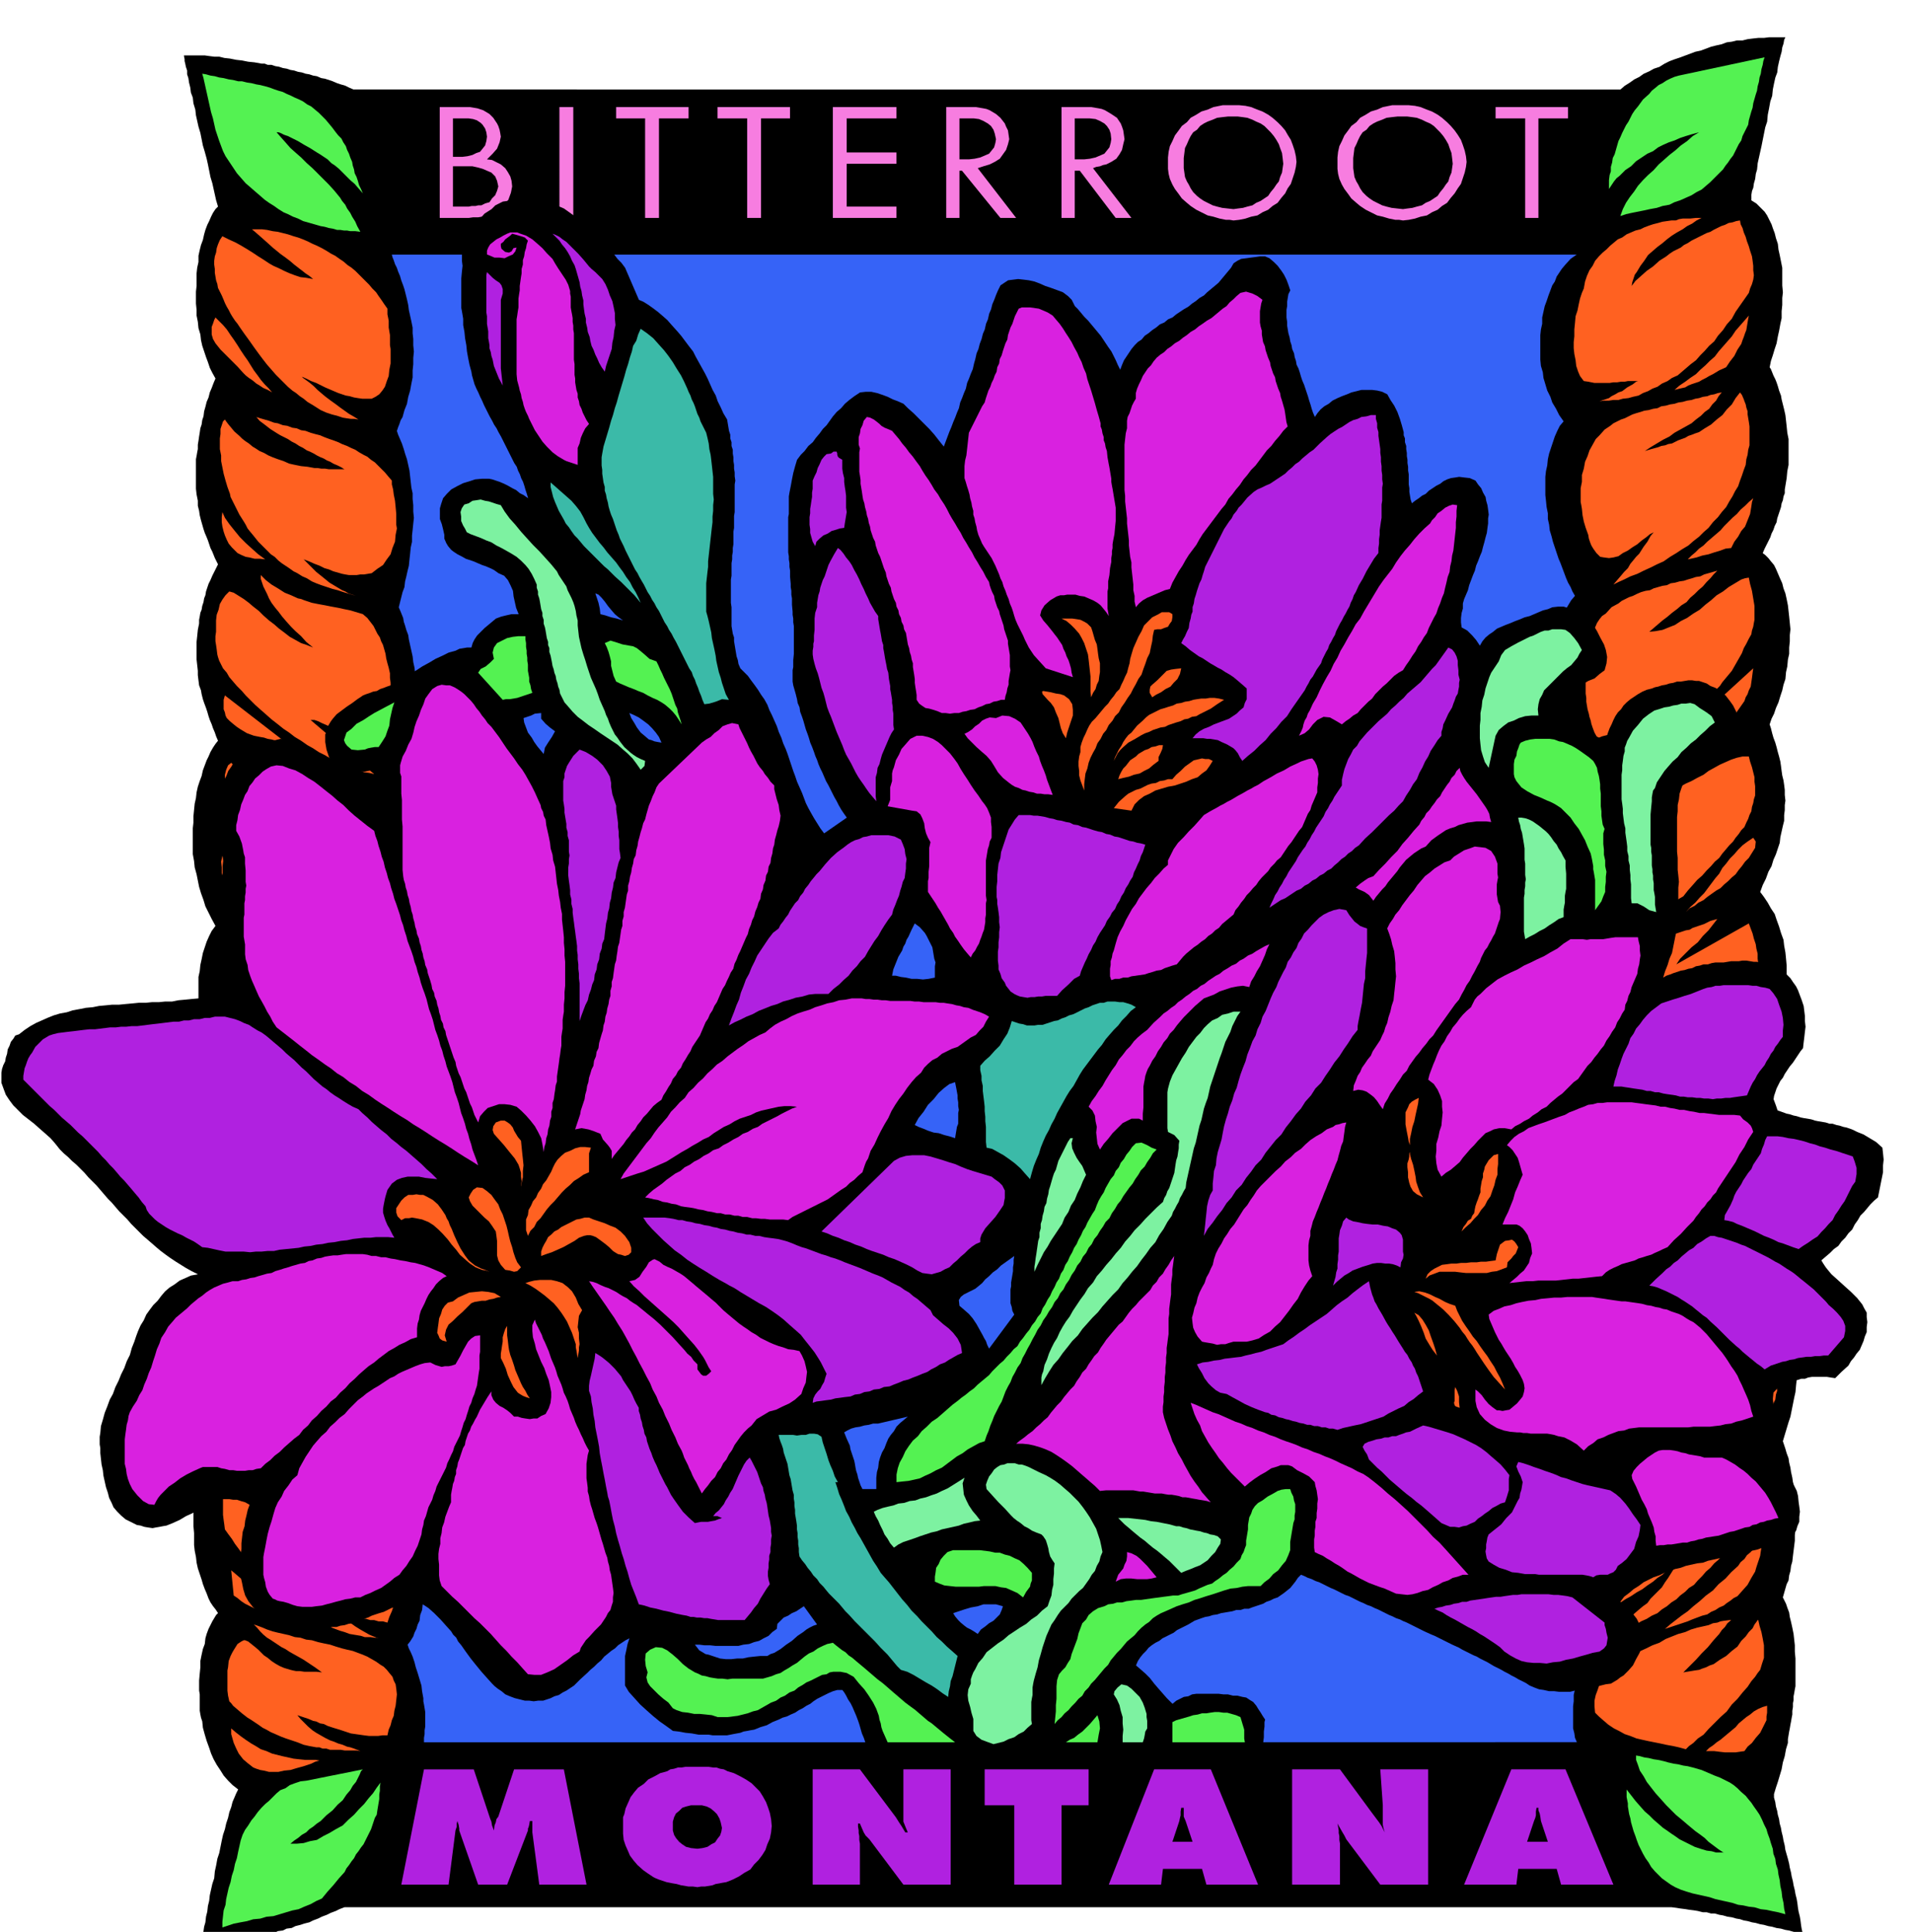 <svg xmlns="http://www.w3.org/2000/svg" width="490.455" height="495.525" fill-rule="evenodd" stroke-linecap="round" preserveAspectRatio="none" viewBox="0 0 3035 3067"><style>.brush1{fill:#000}.pen1{stroke:none}.brush3{fill:#ff6121}.brush4{fill:#54f252}.brush6{fill:#b021e0}.brush7{fill:#d921e0}.brush9{fill:#7df2a1}</style><path d="m2816 2848 3-10 3-9 3-10 3-10 2-11 3-10 2-11 3-10v-6l1-6 1-6 1-5 1-6 1-5 1-6 1-5v-6l1-6v-6l1-5v-6l1-5 1-6 1-5v-44l-1-11v-10l-1-9-1-9-2-10-2-9-2-8-1-7-3-8-2-6-3-6-2-4 2-7 2-7 2-7 3-6 1-8 2-7 1-8 2-7 1-9 1-8 1-8 1-8v-9l1-8v-8l1-8-1-9v-9l-1-9v-8l-1-9-1-8-1-8-1-7-2-9-1-7-2-8-1-7-3-8-2-7-2-6-2-6 3-10 3-10 3-10 3-9 2-10 2-10 2-10 2-9 1-11 1-9v-11l1-9v-40l-2-11-1-10-2-10-1-9-3-10-2-10-2-10-2-9-3-10-3-10-3-10-3-9-4-9-3-9-4-9-3-9 2-9 3-8 3-8 3-8 2-8 2-8 2-8 3-8 1-9 1-8 1-9 1-8v-26l1-8-1-9-1-9-1-9-1-9-2-9-2-8-2-9-1-8-4-9-3-9-3-8-3-8-4-9-3-8-4-8-4-7 2-6 3-6 3-6 3-6 3-8 3-7 3-8 3-8 2-9 2-9 2-10 3-9 1-10 2-10 1-10 2-9v-43l-1-11-1-10-2-11-1-9-4-11-3-10-4-11-3-9-6-9-5-9-6-9-6-8 4-11 5-10 4-11 5-9 3-10 4-9 3-9 3-9 1-9 2-9 2-9 2-8v-9l1-8v-8l1-7-1-9v-8l-1-8-1-7-2-8-1-7-1-8-1-7-2-8-2-7-2-8-2-7-3-8-2-7-2-8-2-6 3-9 4-8 3-9 4-9 3-10 3-9 2-9 3-9 1-11 2-9 1-11 2-9v-10l1-10v-10l1-9-1-10-1-10-1-9-1-9-2-10-2-9-3-8-2-8-4-9-3-7-3-7-3-6-5-6-4-5-5-5-4-3 3-7 3-6 3-6 3-6 2-6 3-6 2-6 3-6 1-6 2-6 2-6 2-6 1-6 2-5 1-6 2-5v-6l1-6 1-6 1-6 1-11 2-10v-41l-2-10-1-10-1-9-1-9-2-9-2-8-2-8-1-6-3-8-2-7-2-6-2-5-3-6-2-5-2-5-2-3 2-10 3-9 3-10 3-9 2-11 2-9 2-11 2-9v-11l1-10v-11l1-9-1-11v-28l-2-10-2-10-2-9-1-9-3-9-2-8-3-8-2-6-4-8-3-6-4-6-4-4-9-9-8-5v-9l1-6 2-5 1-7 2-7 1-8 2-7 1-10 2-9 2-9 2-9 2-10 2-10 2-10 3-9 1-11 2-10 2-11 3-9 1-10 2-10 2-9 3-8 1-9 2-9 2-8 2-7 1-7 2-6 1-6 2-4h-26l-8 1h-9l-9 1-8 1-8 2h-9l-8 2-8 1-8 3-9 2-8 2-8 3-8 3-9 2-8 3-8 3-8 3-9 3-8 3-8 4-8 5-9 3-7 4-9 4-7 5-8 4-7 5-8 5-7 6H561l-7-3-6-3-7-2-6-2-7-3-6-2-6-2-6-1-7-3-6-1-6-2-6-1-6-2-6-1-6-2-6-1-6-2-6-1-6-2-6-1-6-2h-6l-5-2h-5l-11-2-10-1-10-2-9-1-10-2-9-1-8-2h-8l-8-1-7-1h-33v1l1 5v3l1 4 1 5 2 6v6l2 6 1 7 2 8 1 8 3 8 1 9 3 10 1 9 2 9 2 9 3 10 2 10 2 10 3 10 3 11 2 9 2 10 2 10 3 10 2 9 2 9 2 9 3 10-4 4-4 6-3 6-3 7-3 6-3 8-2 7-2 9-3 8-2 8-2 9v10l-2 9-1 9v20l-1 9v19l1 10v9l2 10 1 10 3 10 1 9 2 9 3 9 3 9 3 8 3 9 4 8 5 9-3 7-3 8-3 7-2 8-3 7-2 8-2 7-1 8-2 6-1 7-2 6-1 7-1 6-1 7-1 6v7l-1 5-1 6-1 5v47l1 9 2 10v8l2 8 1 7 2 8 2 7 2 7 2 6 3 7 2 5 2 6 2 6 3 6 4 10 5 10-3 6-3 6-3 6-3 7-3 6-2 6-2 6-1 6-2 5-1 6-2 6-1 6-2 5-1 6-1 5v6l-2 10-1 10-1 9v28l1 9 1 9v7l1 8 1 8 3 8 1 6 2 8 2 6 3 8 2 6 2 7 2 6 3 7 2 6 3 7 2 6 3 7-4 5-4 6-4 7-3 7-3 6-3 8-3 8-2 9-3 8-3 9-2 9-1 9-2 9-1 10-1 10v10l-1 9v41l2 11 1 10 3 11 2 10 2 10 3 10 4 11 3 10 5 10 5 10 6 11-6 8-4 8-4 9-3 9-3 9-2 10-2 9-1 10-2 9v47l1 10 2 10v8l2 9 1 8 2 9 2 7 2 8 2 8 3 8 2 6 3 7 2 6 3 6 2 5 3 6 3 4 3 5-8 10-5 11-3 6-3 6-2 6-1 6-3 5-2 6-2 6v6l-2 6-1 6v12l-1 5-1 6v29l1 6v10l2 11v5l1 6 1 5 2 6 1 9 2 9 3 9 3 9 2 7 3 8 2 7 3 7 2 5 2 6 2 4 2 4 2 5 2 3-4 4-3 6-4 6-3 6-3 6-3 7-3 7-3 9-3 7-3 8-2 8-2 9-3 8-1 9-2 10v10l-2 9-1 9v30l1 11v5l1 5 1 6 1 6 1 10 3 11 1 5 2 6 1 6 2 6 1 5 2 6 2 5 3 6 3 6 3 6 3 6 3 6-6 6-6 7-5 7-3 8-4 8-3 9-3 9-2 9-3 9-1 9-2 10v10l-1 10v20l1 11v19l1 9 2 10 1 9 2 9 3 9 3 9 2 7 3 8 3 7 3 8 3 6 4 6 4 5 4 6-3 3-3 5-3 5-3 6-3 6-3 8-2 7-1 9-3 8-2 9-2 10v10l-1 10-1 11v16l1 6v26l1 6 1 5 2 6 1 10 3 11 3 10 4 11 3 9 4 9 5 9 6 9 5 8 7 8 7 7 9 7-3 6-3 7-3 7-2 8-3 8-2 9-3 9-2 9-3 9-2 9-2 10-2 10-3 9-2 11-2 9-1 11-3 9-2 9-2 9-1 9-2 8-1 9-2 8-1 9-2 7-1 7-1 6v6l-1 5v13l6-3 7-1 7-2 7-1 7-3 7-1 7-2 8-1 6-2 8-2 7-2 8-1 6-2 8-1 7-2 8-1 6-3 8-1 6-3 8-1 6-3 8-2 6-2 8-2 6-3 8-3 6-3 8-3 6-3 8-3 6-3 8-3h2106l8 1 6 1 8 1 6 1 8 1 6 1 8 2h6l7 2h6l7 2 6 1 7 2 7 1 7 2 6 1 6 2 6 1 7 2 6 1 7 2 6 1 7 2 6 1 7 2 7 1 7 2 6 1 7 2 7 1 8 3-2-8-1-6-1-8-1-6-2-8-1-6-1-8-1-6-2-8-1-6-2-8-1-6-2-8-1-6-2-8-1-6-2-8-2-7-2-7-1-7-2-8-1-6-2-8-1-6-2-7-1-7-2-7-1-6-2-7-1-7-2-7v-6z" class="pen1 brush1"/><path d="m2503 404-10 7-9 10-5 6-4 6-4 6-3 8-4 6-3 8-3 8-3 9-3 8-2 9-2 9v10l-2 9-1 9v39l1 10 3 10 1 9 3 10 3 10 5 10 3 9 6 10 5 10 7 10-6 7-4 8-4 9-3 9-3 9-3 9-2 9-1 10-2 9-1 9v29l1 9 1 10 2 10v9l2 9 1 9 3 10 2 8 3 9 3 9 3 9 3 7 3 8 3 8 3 8 3 7 4 7 3 7 4 7-6 7-6 10-3 6-3 6-2 6-2 8-3 6-2 8-2 8-1 9-3 8-1 9-1 10v10l-1 9-1 9v10l1 10v10l1 11 1 10 3 11 2 10 3 11 3 10 4 11 4 10 5 11 3 5 3 6 3 5 4 6-6 9-4 9-5 9-3 9-4 9-3 9-3 9-2 10-3 8-1 9-2 9-1 9-1 8v49l2 9v7l2 9 2 7 3 9 2 7 2 8 3 7 4 8 3 7 3 8 4 7 5 8-4 7-4 9-2 5-2 5-2 6-1 7-3 6-2 7-2 7-1 9-2 7-1 9-1 9v10l-1 9-1 10v10l1 11v10l1 6 1 6v6l2 6 1 6 2 6v6l2 6 1 6 2 6 2 6 2 6 2 7 3 7 2 6 3 6 3 7 3 7 3 7 3 7 4 7 4 8-7 8-5 9-6 9-3 9-4 9-3 10-3 9-1 10-3 9-1 10v19l-1 9v10l1 9 2 10v9l2 9 1 9 3 9 1 8 2 9 3 9 3 9 2 7 2 8 2 8 3 8 2 7 3 8 2 7 3 7-5 4-4 6-3 6-3 7-4 6-3 7-2 7-2 9-3 7-2 8-2 9-1 9-2 9-1 9v19l-1 9v19l1 10v9l2 9 1 10 3 10 1 9 3 9 3 9 3 9 3 8 4 9 4 9 6 9-3 3-1 4-3 4-1 6-2 5-2 6-2 7-1 8-3 7-1 8-2 9-1 10-2 9-1 10v21l-1 10-1 11v16l1 6v17l1 6v6l1 6 1 6 2 6v5l1 6 1 6 1 6 1 6 2 6 1 6 2 6 1 6 2 6 2 6 3 6 2 6 3 6 3 6 3 6-6 6-4 8-3 8-3 9-3 9-2 9-2 9v10l-1 8v35l2 8 1 7 3 7H673v-7l1-6v-6l1-6v-23l-1-6-1-6-1-5v-5l-2-11-1-9-3-10-3-10-3-9-2-8-3-9-3-7-3-6-2-6 4-5 5-8 2-6 3-6 2-7 3-6 1-9 3-8 1-9 3-8 1-10 1-10 1-10 2-10-1-6v-37l-1-6v-6l-1-5v-5l-2-11-1-10-3-11-3-10-4-9-3-9-5-9-4-9-6-8-5-6 2-6 2-6 2-6 3-6 1-6 2-6 2-6 2-5 1-6 1-6 1-6 2-6v-6l2-5v-6l2-5v-6l1-6v-6l1-5v-11l1-10-1-11v-29l-2-10-1-9-2-9v-7l-2-9-1-6-2-7v-5l-2-6-1-5-2-4v-3l-1-4v-1l4-7 4-6 3-7 4-6 3-6 3-6 3-6 3-6 2-7 2-6 2-6 2-6 1-6 1-6 1-6 2-6v-18l1-6-1-6v-17l-2-6v-6l-2-6v-5l-2-11-2-9-4-11-3-9-4-9-3-9-4-9-4-7-3-6-3-6-3-6-3-5-3-5-2-3-4-5v-1l4-10 5-10 4-10 4-9 3-10 3-9 2-10 3-9 1-10 1-10v-10l1-9-1-10v-10l-1-9v-9l-2-10-2-9-2-9-1-8-2-9-2-8-2-8-2-7-3-8-2-7-2-6-2-6-3-6-2-6-2-5-1-3 4-9 4-9 4-9 5-9 3-10 3-9 3-10 4-9 2-11 2-9 1-11 2-9 1-11 1-9v-11l1-9-1-11v-10l-1-11-1-10-2-11-2-10-3-11-2-9-4-11-3-10-4-11-4-9-5-10-5-10-5-9-5-9 4-7 5-6 4-7 4-7 3-8 3-8 2-9 3-8 1-10 1-9v-9l1-9v-38l-2-10-1-10-2-9-1-9-2-9-2-9-2-9-1-7-3-8-2-7-2-6-1-6-4-10-3-7 2-8 2-8 2-8 3-8 1-9 2-8 2-9 2-8 1-10 1-9 1-10 2-9v-10l1-9 1-10 1-9-1-10v-10l-1-10v-9l-2-9-1-9-1-9-1-9-2-9-2-9-3-9-2-7-3-9-3-7-3-7-2-6 2-6 2-5 2-6 3-5 3-11 4-10 2-11 3-10 2-11 2-10v-11l1-10v-10l1-10-1-10v-10l-1-9v-9l-2-10-2-9-2-9-1-8-2-9-2-8-2-8-2-6-3-8-2-7-3-7-2-6-3-6-2-6-2-5-1-4h1881z" class="pen1" style="fill:#3663f7"/><path d="m2600 605-3 1-5 4-9 5-8 6-6 2-5 3-6 3-4 3-9 3-6 2 7-1h8l7-1h8l7-2 9-1 7-2 9-2 7-4 8-3 7-4 8-3 7-5 9-4 7-5 9-4 7-6 7-6 7-6 8-6 7-8 7-7 7-8 8-7 6-9 8-9 6-9 8-9 6-11 7-10 7-10 7-10 2-7 3-7 2-7 1-7-1-8v-7l-1-8-1-7-3-9-2-7-3-8-2-7-3-7-2-7-3-6-1-6-6 1-6 2-6 1-6 3-6 2-6 3-6 3-5 3-6 2-6 3-6 3-6 3-6 3-6 4-6 3-5 4-6 3-6 3-6 4-5 4-11 7-10 9-10 7-9 8-9 8-6 8 1-6 2-6 2-6 3-4 6-10 6-8 6-9 8-7 7-6 8-6 7-6 8-6 8-5 9-5 7-5 8-4 7-5 8-4h-9l-9 1h-12l-6 1-5 2h-7l-7 1-7 1-7 2-8 2-6 2-8 3-6 3-8 2-7 3-7 3-7 5-7 3-6 5-6 5-6 6-6 5-6 6-6 7-4 8-5 7-4 9-3 9-2 11-3 7-3 9-2 9-2 10-3 9-1 11-1 10v11l-1 9v10l1 9 2 10 1 9 3 9 3 7 6 8 7 1 10 2h24l6-1h6l6-1h6l5-1h16zm58 14 8-2 9-2 5-3 5-2 6-2 6-2 5-3 6-3 5-3 6-3 10-6 11-5 6-9 7-9 5-10 6-9 2-6 2-5 2-6 2-5 1-6 1-6 1-6 1-5-7 8-7 8-7 8-6 9-7 8-7 8-7 8-6 8-8 7-7 7-8 7-7 7-9 6-8 6-9 6-8 7zm-33 226-5 6-5 9-6 8-7 11-5 5-4 5-5 6-4 7-6 6-5 6-6 7-6 7 8-4 9-4 10-5 11-4 10-5 11-5 10-5 11-5 10-7 10-6 9-6 10-6 8-7 9-7 7-7 8-7 7-9 8-8 6-8 7-8 5-9 5-8 4-8 5-8 3-9 3-8 3-9 3-8 1-9 2-7 1-8 2-7v-30l-1-7-1-6-1-6v-5l-2-6-1-5-2-5-1-3-3-7-3-4-7 9-6 10-8 8-7 9-9 7-9 8-10 6-9 6-6 2-5 2-6 2-5 3-11 4-10 5-6 1-5 2-6 1-5 2-11 3-10 3 9-6 10-6 10-6 10-5 8-6 9-5 9-5 9-5 7-6 8-6 6-6 7-5 5-7 6-6 4-7 5-6-6 1-6 2-6 1-5 2-7 1-6 2-6 1-6 2-7 1-7 2-7 1-6 2-7 1-7 2-7 1-6 3-7 1-7 2-7 1-6 2-7 2-6 2-6 3-6 3-6 2-6 3-6 3-5 4-9 6-8 9-6 6-5 9-5 9-3 9-4 9-2 11-3 10v11l-2 10v22l1 5 1 6 1 10 2 10 3 10 4 11 1 6 2 6 2 5 3 5 5 7 6 6 6 1 8 1 7-1 8-2 7-5 8-4 7-5 8-5 7-6 7-5 6-5 6-3zm123 25 5-10 6-8 5-9 6-7 4-10 4-10 1-6 1-6 1-7 2-6-7 6-6 6-7 6-6 7-7 6-6 6-7 7-6 7-7 6-7 6-7 6-6 6-7 5-6 6-6 5-6 6 5-1 9-2 9-3 10-2 9-3 10-3 8-3 9-1zm28 47-6 1-6 2-5 3-5 3-10 6-9 7-10 6-9 8-9 7-9 8-10 6-10 7-10 5-9 6-10 4-10 4-11 2-10 1 7-6 7-6 7-6 8-6 7-6 8-6 7-6 8-5 6-7 7-6 6-6 7-6 6-7 6-6 5-6 6-6-7 2-7 2-7 2-6 3-7 1-6 2-7 2-6 2-7 1-7 2-7 1-6 3-7 1-7 2-7 2-6 3-7 1-7 2-7 3-6 3-6 2-6 3-6 3-5 4-11 6-9 10-6 4-4 5-4 6-3 7-5 6-3 8-2 4-1 5-1 6v6l-1 6-1 6-1 6v52l1 7v6l1 6 1 6 2 7 1 5 2 6 1 5 2 6 3 8 5 9 7-3 8-2 8-3 8-2 7-3 8-3 7-3 9-3 8-4 8-4 9-5 9-4 9-5 11-5 5-3 6-3 6-3 7-3-9 8-8 9-10 7-9 8-11 6-10 7-10 6-10 7-11 4-10 5-10 4-9 5-9 3-8 4-7 3-6 4 1-1 6-1 3-1 6-1 6-1 7-1 6-3 8-2 8-3 9-2 9-4 10-3 10-4 11-4 9-6 11-6 10-7 11-6 10-8 11-8 10-9 11-9 4-6 5-5 4-6 5-5 4-6 5-6 5-6 5-6 4-7 4-7 4-7 4-7 3-8 4-7 4-8 4-7 1-6 2-6 1-6 1-5v-22l-1-6-1-6-1-6-1-6-3-11-2-10zm-36 237 3-6 4-6 4-5 4-4 7-10 7-10 2-6 3-5 2-6 3-6 1-7 1-7 1-8 1-7-129 118 86-25zm-104 269h-2l-7 3-6 1-5 2-6 3-6 3-8 3-6 3-7 3-6 3-6 3-5 3-3 3-2 3h1l5 2 3 1 6 1h13l6-2 9-1 9-4 11-3 5-3 5-3 6-3 6-3 6-5 6-4 7-5 7-4 7-9 8-9 7-8 8-7 7-8 7-7 6-7 7-6 5-7 6-7 5-6 6-6 4-6 5-6 4-6 5-5 3-7 3-6 2-6 3-6 1-7 2-6 1-6 2-6v-15l-1-7v-7l-2-8-2-8-3-9-2-8h-10l-9 2-9 3-9 4-9 4-9 5-9 5-8 6-10 5-9 5-9 4-9 5-10 3-9 3-10 2-9 1 6-6 6-4 6-5 7-4 6-5 7-4 7-5 8-4 6-6 7-4 6-6 7-4 6-6 6-5 6-6 7-5-9 2-8 3-8 2-8 3-8 2-8 3-8 3-8 3-9 2-8 3-8 2-8 3-9 3-7 3-8 3-7 4-9 3-7 3-8 3-6 5-7 3-6 5-6 4-5 6-6 5-5 5-5 6-4 7-4 6-3 8-3 7-2 9-3 7-1 8-1 7v15l1 9 1 7 3 9 1 7 3 8 3 7 3 8 3 7 3 7 4 6 5 7h5l6 1h12l5-1h18l5-1 6-1 6-1h6l6-1h18zm40 25 6-6 8-4 6-5 8-4 6-5 7-5 7-5 7-4 6-6 6-5 6-6 6-5 5-7 5-6 5-7 6-6 5-8 5-8 1-10-4-6-9 6-8 6-7 7-6 7-7 7-6 8-6 7-5 9-6 7-6 8-6 8-6 8-7 7-7 8-8 7-7 8zm-58 198-10 9-8 10-7 8-7 8-9 7-8 8-6 3-5 5-6 4-5 6v-1h3l3-2 7-1 6-2 8-2 4-2 5-1 6-1 6-1 5-2 5-2 6-2 6-2 6-2 6-2 6-2 7-2 6-3 6-3 7-3 7-3 6-3 7-3 7-3 7-3 6-5 6-3 6-5 6-3 5-5 6-4 6-5 6-4 9-10 10-10 4-6 4-6 4-6 4-5 2-7 3-6 2-7 3-6 1-7 1-7 1-7 1-7-1-8v-8l-2-8-1-7-3-9-2-8-3-8-3-8-115 65 6-9 9-9 9-9 10-8 8-10 9-9 7-9 7-9-11 3-10 5-6 2-6 2-6 2-5 3-6 1-6 2-6 2-6 2-6 1-6 1-5 1-5 2-9 2-7 2-8 2-6 2-7 1-6 1-5 1-5 2-11 1-8 3-8 3-6 4-7 3-5 7-3 3-2 5-2 5-1 7-3 6-1 7-2 8-1 9-1 4-1 5-1 5v6l-1 5-1 6v14l-1 8-1 8v20l1 6 1 4 2 5 2 6 4 4 5 2 7 1 6-2 8-3 8-4 10-3 5-3 5-3 6-3 6-3 6-3 6-3 7-3 7-2zm173-22-11 9-10 9-11 9-10 9-6 3-6 4-6 4-5 4-6 3-5 4-6 4-5 4-6 3-6 3-6 3-6 4-6 3-6 4-6 3-5 4-6 3-6 3-6 4-6 4-6 3-5 4-6 4-5 4 6-3 6-1 7-3 7-1 6-3 7-1 7-3 8-1 6-3 8-2 6-2 8-2 6-3 7-3 7-3 7-3 6-4 6-4 6-4 6-4 5-5 6-4 5-5 5-4 4-6 4-6 4-6 4-6 2-7 3-6 2-7 3-7zm-151 327-9 7-7 7-8 7-8 8-10 8-9 9-6 5-6 5-7 6-6 6 2-2 9-4 5-4 7-3 8-5 10-4 9-6 10-6 5-4 5-3 6-3 6-3 5-4 6-4 6-4 6-4 6-4 6-4 6-4 6-4 10-10 11-10 5-5 6-5 5-5 6-5 4-6 5-5 4-6 5-5 4-6 4-5 4-6 5-5 2-6 3-6 3-6 3-6 2-6 2-6 2-6 2-6v-7l1-6v-13l-1-7-1-6-1-6-1-6-8 4-8 5-8 4-7 6-8 5-7 5-8 5-7 5-9 4-8 4-8 4-8 4-9 2-9 3-9 2-8 3 2-3 8-5 5-4 6-4 7-5 8-5 6-7 8-6 6-7 8-6 6-7 6-7 5-7 5-6-7 2-6 3-7 2-6 3-8 1-7 2-7 1-7 2h-9l-8 1-8 1-8 1h-9l-8 1-8 1-7 1h-9l-8 1-8 1-7 1-7 1-7 2-6 1-5 3-6 2-5 3-5 3-3 4-4 3-2 5-3 6v6l-6 8-3 9-3 5-1 5-2 6v6l-2 6-1 6-1 6v7l-1 6v20l-1 6v23l1 6 1 6 1 6 2 9 2 9 3 7 4 7 6-2h6l6-2h7l7-2 7-1 7-1 8-1 6-2 8-2 6-2 8-1 6-3 7-2 6-2 7-2zm154-75-6 4-6 5-6 5-6 6-6 5-6 6-6 6-6 6-6 5-6 6-6 6-6 6-6 5-6 6-6 6-6 6-7 5-6 5-7 5-6 6-7 5-6 5-6 5-6 5-7 4-6 4-6 4-6 5-7 3-6 4-6 3-6 4 6-2h7l7-2h7l6-2 6-1 6-1 7-1 5-2 6-2 5-2 6-2 10-4 11-4 8-5 9-5 8-6 8-5 6-6 7-6 6-6 6-6 4-7 5-7 4-6 4-6 3-7 3-7 3-6 4-6 2-6 2-6 2-6 2-5 3-9 3-7zm-151 359-7 9-7 9-7 7-8 8-5 2-5 3-6 3-6 3-8 2-7 2-8 2-8 3 1-1h6l4-1h19l6-2 8-1 8-2 9-1 9-3 9-2 10-3 11-3 9-5 11-4 9-5 11-5 10-7 10-6 9-8 10-7 8-10 9-9 4-5 4-5 4-6 4-5 3-7 4-6 3-6 4-6 2-7 3-6 3-7 3-7-1-7v-20l-1-6v-18l-1-6-1-6-1-6v-6l-3-11-3-10-9 2-9 3-9 3-8 3-8 3-8 3-8 3-7 3-9 3-7 3-9 3-7 4-8 3-8 4-8 3-7 4 1-3 6-6 4-4 6-4 6-4 7-4 6-5 7-5 7-5 7-4 6-5 7-4 6-5 6-3h-8l-7 2-8 1-7 2-8 1-7 2-8 1-6 3-8 2-7 2-8 2-6 3-7 2-7 3-7 3-6 4-7 3-7 3-6 3-6 4-6 3-6 5-6 4-5 5-6 4-6 5-5 5-5 6-6 5-4 6-5 6-3 7-3 5-3 6-2 6-1 6-2 6-1 7v64l1 8 4 6 6 8 3 3 4 3 5 2 6 3h13l4-1 5-1 5-1 6-1 5-2 6-2 6-3 7-2 7-4 8-3 9-4 9-4zm173-54-5 6-5 8-6 6-6 8-7 6-7 7-7 6-7 7-9 6-8 6-9 6-8 6-9 5-8 5-8 5-8 6-9 4-9 4-8 4-7 4-8 3-7 3-6 3-5 4-6 2-5 3-5 2-3 2-5 2-1 1 9-2 9-1 10-2 10-2 10-3 10-2 10-2 11-2 9-4 10-3 10-3 10-3 9-3 9-3 9-3 9-2 6-5 6-5 6-5 6-5 5-7 5-6 4-6 5-6 3-8 3-6 1-8 2-6-1-7v-7l-2-7-2-6zm-25 143h-21l-10 1-9 2-9 2-9 3-9 3-9 5-11 4-10 6-6 3-6 3-6 4-5 4-7 3-7 4-7 4-7 6-8 4-8 6-8 6-8 6 6-9 10-9 4-5 6-5 6-5 7-5 6-6 7-6 8-6 9-5 8-7 10-6 4-3 5-3 6-3 6-3-10 2-9 2-9 3-9 3-10 2-9 2-9 3-9 3-10 2-9 3-9 3-9 4-9 3-9 3-8 4-7 5-6 3-6 4-5 4-3 5-8 9-5 11-3 5-2 6-2 6v6l-2 6v20l-1 6v26l1 8v6l1 8v6l1 7v7l1 7v7l1 7 1 7 1 7 6-2 8-3 9-4 9-4 9-6 9-5 9-6 9-5 8-6 9-6 7-6 8-5 5-5 6-3 4-3h4l-5 8-5 8-5 7-5 8-6 6-6 6-6 6-5 7-7 5-6 5-7 6-6 6-8 6-6 6-8 7-6 8 9-4 9-4 9-4 9-3 8-5 9-4 8-5 9-4 7-6 8-5 7-6 8-5 6-6 8-6 6-6 8-5 6-7 7-7 6-7 7-6 6-7 7-6 6-7 7-6 6-8 6-7 7-7 7-7 6-7 7-7 7-7 7-6 3-9 3-8v-21l-1-6-1-6-1-6-1-5-2-6-1-6-2-5v-5zm7 119-10 10-9 11-6 5-4 6-6 5-4 6-11 10-9 10-11 9-9 10-11 8-10 9-10 8-9 8-10 7-9 7-9 7-8 7 9-3 9-3 9-3 9-3 7-3 8-3 8-3 8-2 6-4 7-3 6-4 7-3 5-4 6-4 5-4 6-3 8-9 8-9 6-11 6-10 2-7 2-6 2-6 2-6 1-7 1-6 1-7 1-7zm-4 208 3-10 3-9v-20l-2-11-2-10-3-10-2-9h-1l-2 3-3 4-3 6-6 6-5 7-7 7-6 9-9 7-9 8-10 6-10 7-6 2-6 3-6 2-5 2-7 1-6 1-6 1-6 1 10-10 10-10 9-10 10-10 9-11 9-10 4-6 5-5 4-6 6-5h-3l-8 1-6 1-5 2-7 1-7 3-9 2-9 2-10 3-9 4-11 3-10 4-10 4-10 6-11 4-10 5-11 5-9 6-10 5-9 6-8 7-7 7-8 6-6 8-6 7-3 9-3 8-2 9v9l1 10 6 6 8 7 7 6 9 6 8 4 9 5 9 3 10 4 9 2 9 2 10 2 10 2 9 2 11 2 9 2 11 3 5-5 7-5 7-7 9-6 8-9 9-9 10-10 10-9 8-11 9-9 8-10 8-9 6-9 6-7 4-6 4-5zm11 57-7 2-7 3-7 4-6 5-6 4-6 5-6 5-5 6-6 5-6 5-6 5-6 5-6 4-6 5-6 4-5 5h13l8 1 9 1h17l7-1 7-1 5-7 7-6 6-8 7-8 5-10 5-10v-6l1-6v-11zM569 666l-8-5-7-4-7-5-7-5-8-6-7-5-8-6-6-5-7-6-6-6-6-5-4-3-7-5-2-2 7 3 8 4 8 3 8 4 6 3 7 3 7 3 7 3 6 2 6 2 6 1 7 2 6 1 7 1h15l6-3 6-4 5-6 4-6 3-9 3-8 1-10 2-10v-23l-1-6v-16l-1-6-1-6v-11l-2-10v-9l-5-7-4-6-5-7-4-6-6-6-5-6-5-5-5-5-6-6-6-6-6-5-6-4-7-6-6-4-7-5-6-3-8-5-7-4-8-4-7-3-8-4-7-3-8-3-7-2-9-3-8-2-8-2-8-1-9-2-8-1h-16l7 6 8 7 9 8 10 9 5 4 6 5 7 5 8 6 7 6 9 7 4 3 5 4 6 4 6 5-11-2-9-1-9-3-8-3-9-4-8-4-9-4-7-4-9-6-8-5-9-6-8-5-10-6-9-5-11-5-10-5-4 6-3 7-2 6-1 7-2 6-1 7v6l1 7v6l1 6 1 6 2 6 1 6 3 6 3 6 3 7 2 5 3 6 3 5 3 6 3 5 4 6 4 5 4 6 7 10 8 11 7 10 8 11 6 8 7 9 7 8 7 8 6 6 7 7 6 6 7 6 6 4 6 5 6 4 6 5 10 6 11 7 9 4 9 3 8 2 9 3 6 1 7 1h6l6 1zm-137-43-6-7-6-6-6-7-5-7-6-8-5-8-5-8-5-7-6-9-5-8-6-9-5-7-6-9-6-7-6-6-6-6-2 4-2 6-2 5v12l2 7 4 7 8 10 9 9 9 9 9 9 9 10 4 4 5 4 6 4 6 5 5 3 6 4 7 3 7 4zm158 287 9-7 9-6 6-9 6-8 3-10 4-10 1-11 2-10-1-6v-17l-1-11-1-10-2-10-1-8-2-8v-6l-6-7-5-6-5-5-5-5-6-6-6-4-6-5-6-3-7-4-6-4-7-3-6-3-8-3-6-3-8-3-6-2-8-3-7-3-8-2-7-2-8-3-7-1-7-3-7-1-8-3-7-1-8-3-6-1-8-3-7-2-7-2-6-2 5 6 8 6 9 7 11 7 5 3 6 3 6 3 6 4 6 3 6 4 6 3 6 4 5 2 6 3 5 3 6 3 5 2 5 3 5 2 5 3 7 3 6 3 3 2 2 1h-25l-6-1h-6l-6-1h-5l-11-2-10-1-10-2-9-2-9-4-9-3-8-3-7-3-7-4-7-3-6-4-5-3-6-5-6-4-5-4-4-4-8-7-5-6-5-6-3-4-2-3-3 3-2 6-2 6v8l-1 7v17l2 10v9l2 10 2 10 3 11 3 10 4 11 1 5 3 6 3 6 3 6 5 10 7 11 3 5 3 6 4 5 5 6 8 10 10 10 4 4 6 6 6 4 6 6 5 4 6 4 6 4 7 5 6 3 8 5 7 3 8 5 7 3 8 3 9 3 9 3 8 2 9 3 10 3 10 3-6-2-6-2-5-3-5-2-10-6-10-6-11-9-10-8-10-10-10-10 8 3 9 4 8 3 8 4 7 2 7 3 7 2 7 2 5 1 6 1h12l6-1h6l6-1 6-1zm-169-22-11-8-9-8-11-10-9-9-9-11-8-10-7-10-4-9-1 8v8l1 7 2 8 2 6 3 7 3 6 5 6 4 4 5 5 6 3 7 3 6 1 8 2h8l9 1zm173 341-101-86h6l6 2 6 3 7 3 6 3 6 3 7 4 7 5 6 3 7 4 6 4 7 4 6 2 6 3 6 2 6 2 4-7 4-7 3-7 4-7 2-8 3-7 2-8 2-7 1-9 1-8v-8l1-7-1-9v-7l-1-8v-7l-2-9-2-7-2-8-1-7-2-7-2-7-3-6-2-6-4-6-3-6-3-6-3-4-7-9-7-6-10-3-10-3-10-2-9-2-11-2-10-2-11-2-10-2-6-2-6-2-5-2-5-1-11-5-10-4-11-7-10-6-9-7-8-8v6l2 6 2 6 3 6 3 6 3 7 4 7 6 8 5 6 6 8 6 7 8 9 7 7 9 8 8 9 11 9-10-4-9-3-9-5-9-5-9-7-8-6-8-7-8-6-9-8-7-7-9-7-7-6-8-6-8-5-8-5-7-2-6 6-5 7-4 7-2 9-3 8-1 9v18l-1 7v8l1 6 1 7 1 8 1 4 2 6 3 6 3 6 6 7 4 7 6 7 6 7 8 8 6 7 8 8 7 7 9 8 8 7 9 8 9 7 10 8 9 6 9 7 10 6 10 7 9 5 9 6 10 5 10 6 9 4 9 4 9 4 9 4 8 2 8 3 8 1 8 2zm-234-89 5 5 6 5 5 4 6 4 10 6 11 4 5 1 5 1 6 1 6 2 6 1 7 2 7 1 9 2-97-75-2 7v15l2 5 1 5 2 4zm226 366-5-6-5-6-5-6-5-6-6-6-6-6-7-6-6-5-8-7-8-6-9-6-8-6-9-6-9-6-9-5-9-5 2-1h11l7 1 7 2 9 3 8 2 10 4 5 3 6 3 6 3 6 4 6 3 6 4 6 4 8 6 6 5 8 6 7 6 8 7 4-8 5-8 3-10 3-9 2-10 3-10 3-9 3-8v-65l-2-9-1-9-2-9-2-7-4-8-4-6-6-6-5-3-11-9-9-7-9-7-8-6-9-6-8-4-8-4-6-3-8-4-7-3-6-3-6-1-6-3-6-1-5-1h-5l-6-1-6-1-5-1h-5l-10-1-10-1-6-2-5-1-6-1-5-1-6-3-6-2-6-3-5-2 6 6 7 6 7 6 8 6 7 6 8 6 7 6 8 7 7 5 7 6 7 6 8 6 7 5 7 5 7 5 7 6-9-3-9-2-8-3-7-2-8-3-6-2-6-2-6-2-6-3-6-2-5-3-4-2-10-5-7-5-9-6-7-6-6-6-6-5-6-6-6-5-6-5-5-5-5 4-3 7-2 8v9l-2 8-1 9-2 8-2 8-2 3v12l2 6 1 6 3 8 3 7 5 9 3 8 6 8 5 9 7 9 6 9 8 10 8 9 9 10 8 8 9 9 9 9 10 9 9 8 11 9 5 3 5 5 6 3 6 5 10 6 11 7 6 3 6 3 6 3 6 4 6 2 6 2 6 2 6 3 6 2 6 2 6 2 7 2zm-147-36-9-11-7-9-6-9-5-8-6-9-4-7-5-8-3-6-4-7-4-6-5-6-4-6-6-6-5-4-7-5-6-4-2 9 1 9v9l3 9 3 7 4 8 5 8 6 8 5 6 7 6 7 6 9 6 8 5 9 5 10 5 11 5zm-50 7 7 6 7 7 7 6 8 7 7 6 8 6 7 6 8 7 7 6 7 6 7 6 8 7 7 6 8 6 7 6 8 7-9-6-9-5-9-5-8-4-9-6-8-4-9-5-8-4-9-5-9-4-9-5-8-3-9-4-9-4-9-3-9-2-6 2-3 3-2 4v6l-1 5v6l-1 5-1 5v5l2 6 1 6 2 6 1 5 3 6 1 6 3 6 3 10 5 10 5 10 6 10 5 8 6 9 6 9 7 9 6 7 7 8 7 7 8 8 7 6 8 6 7 6 9 7 8 5 8 6 9 5 9 6 8 4 9 5 9 5 9 5 9 4 10 4 10 4 10 5-6-5-6-4-6-4-5-4-7-6-6-4-6-5-5-4-6-5-6-4-5-4-3-3-5-5v-1l6 2 6 3 7 3 8 4 7 3 8 4 9 4 9 4 8 2 8 3 8 3 9 3 8 1 9 2 8 1 8 1 1-8 2-7 1-9 2-8v-35l-1-10-1-9-1-9v-9l-2-9-1-9v-14l-3-10-2-9-4-9-3-8-6-8-5-7-6-7-6-6-8-7-7-6-8-6-8-6-9-6-9-4-9-5-9-3-11-5-9-4-11-4-9-3-10-4-10-3-9-3-9-2-9-3-9-3-9-2-7-2-9-2-6-1-7-2-5-1zm-32 154v15l1 7 1 8 1 6 2 6 2 6 3 7 4 10 6 9 6 8 8 7 6 5 8 4 8 3 9 4 8 1 8 2h16l-6-4-6-4-5-4-5-3-9-7-7-6-8-7-6-6-6-6-4-6-6-7-4-6-5-7-4-6-4-7-4-7-4-8-4-7zm219 187-7-2-6-1-6-2-6-1-7-2-6-1-6-1-6-1-6-2-6-2-6-2-6-1-6-2-6-2-6-2-6-1-6-3-6-2-6-3-6-2-11-5-10-4-11-6-10-6-10-6-9-6 3 5 4 6 4 6 5 6 4 6 6 6 6 6 8 8 6 6 10 9 4 3 5 5 6 4 7 6 6 4 6 5 7 6 8 6 7 6 9 6 9 7 10 7h-5l-4 1-6-1h-6l-9-2-8-2-10-4-9-3-6-4-6-3-6-3-6-3-7-5-6-4-7-5-6-4-8-6-7-6-8-7-7-6-8-8-8-7-8-8-8-7v21l1 8v7l1 7 1 7 2 8 1 6 2 7 1 7 3 7 2 6 3 7 3 6 3 7 2 5 3 6 3 6 3 6 3 5 3 6 4 5 4 6 6 10 8 11 8 9 9 10 8 7 8 8 9 7 9 8 8 6 9 6 9 6 9 6 8 3 8 4 8 3 9 4 8 1 8 2 7 1 8 1-8-5-6-5-8-5-6-4-7-5-7-5-7-6-6-5-7-7-7-6-6-7-6-7-6-8-5-7-5-7-4-7 6 5 7 6 7 5 7 5 6 4 6 5 6 5 6 5 5 3 6 4 5 3 6 4 10 6 10 6 8 4 9 4 8 2 9 3 8 1 9 2h18l3-6 3-9 1-6 2-6 1-7 2-7v-9l1-9v-9l1-8v-19l-1-10v-9l-2-10-2-10-2-10-2-9-3-9-3-9-4-8-3-6-6-8-5-6-6-7-5-4-8-4-7-3-8-2h-8zm-122 201-7-6-6-5-7-6-6-5-6-6-6-6-6-6-6-5-6-6-6-6-6-5-5-5-9-11-8-8v7l2 8 2 7 4 8 3 7 5 7 6 7 6 7 6 5 6 5 7 4 9 4 7 3 9 3 9 2 9 2zm118 295-126-65 8 3 10 3 10 4 11 4 5 1 5 2 6 1 6 2 5 1 6 3 6 1 6 3 5 1 6 2 5 1 6 2 5 1 6 2 6 1 6 2 10 2 11 2 9 1 10 2 1-6 2-5 2-6 2-5 1-6 2-5 1-6 2-5 1-6 1-6 1-6 1-6v-6l1-6 1-6 1-5-1-6v-18l-1-6-1-6-1-5v-5l-2-6-2-6-2-5-1-4-4-10-5-8-7-6-6-5-7-5-6-4-7-4-7-4-7-3-6-3-8-3-7-3-8-3-7-2-8-3-7-2-8-2-7-2-9-3-7-2-9-3-7-2-8-3-7-2-8-2-7-2-9-4-7-3-8-3-7-3-7-4-7-3-7-4-6-4 3 6 3 6 3 6 3 7 6 9 7 10 7 7 8 8 8 6 9 6 8 5 9 5 9 5 10 6 9 5 11 7 5 3 6 3 6 4 6 5-6-1h-19l-8-2-8-1-9-2-8-2-11-5-10-5-6-3-5-3-6-4-5-3-7-5-6-5-6-6-6-5-7-7-6-6-6-7-6-7-4 8-3 9-2 5-1 5-1 6v6l-2 6-1 6-1 6v6l-1 6v50l1 6 1 6 2 6 2 10 4 11 4 9 6 9 9 9 10 9 10 8 11 9 5 3 6 4 6 4 6 4 6 3 6 3 6 3 7 3 6 2 6 2 7 2 7 2 6 1 7 2 7 1 7 2h6l8 1 7 1 8 1h31zm-179-15 4 7 5 8 6 7 7 8 6 6 8 6 7 6 8 6 7 4 8 6 7 4 8 6 7 5 8 6 7 6 8 6-7-2-6-1-6-2-6-1-11-3-10-3-10-4-9-3-8-4-7-3-9-5-7-4-7-5-6-4-6-5-6-5-6-6-6-5-7 9-4 11-3 5-1 6-1 6v6l-1 6v25l1 8 1 7 1 8 5 7 6 8 5 8 6 8 5 7 6 7 6 7 6 7 5 5 6 6 5 6 6 6 5 5 6 6 5 5 6 5 10 8 10 8 10 7 11 8 9 5 9 6 9 5 10 5 8 3 8 3 7 2 8 3 6 1 6 1 6 1 6 2h9l7 1h4l2 1-8-3-7-3-7-4-7-4-8-5-7-5-7-5-6-5-6-6-6-4-5-4-3-3-6-6v-1l4 3 5 4 5 3 6 3 5 2 6 3 6 2 7 3 6 1 6 2 7 1 7 2h6l7 2h7l7 2 3-9 4-9 3-9 4-9 2-10 2-10 2-10 2-9v-41l-2-11-1-10-2-9-2-9-5-9-5-8-6-8-5-6-7-6-6-6-6-6-6-4-8-6-7-4-8-4-7-3-8-4-8-3-8-3-7-2-9-3-8-3-9-2-8-2-9-3-8-2-8-2-8-2-9-3-8-2-8-3-8-2-9-3-7-3-8-3-6-2zm-26 194 4 40 6 4 6 5 6 4 8 4 6 3 8 3 7 3 9 3 7 2 8 3 7 2 8 3 7 2 7 3 7 3 8 3-9-6-8-5-8-5-8-5-8-6-7-5-8-6-7-5-8-6-7-6-7-6-7-6-7-6-7-6-7-6-6-5zm36 86 5 5 5 6 5 5 6 5 5 3 6 4 6 4 6 4 6 3 6 4 7 4 9 5 7 4 9 6 9 6 11 8-9-1h-19l-7-1h-6l-5-1-4-1-10-3-7-3-7-4-6-4-6-5-6-4-5-5-4-4-6-5-5-4-5-4-5-2h-2l-4 2-6 4-5 8-3 5-3 6-3 8-1 10-1 5v32l1 8 2 9 3 3 3 4 7 6 7 6 9 7 5 3 6 4 6 4 7 5 6 3 7 4 7 3 9 4 8 3 9 3 9 3 10 4 9 2 11 2h5l5 2h6l6 2h17l6 1h18l7 1-5-2-5-2-6-2-5-1-7-3-7-2-7-3-6-2-8-4-7-4-7-4-6-4-7-6-6-6-6-6-5-6 6 2 6 2 6 2 7 3 5 1 6 3 6 1 6 3 9 3 10 3 9 3 9 3 7 1 7 1 7 1 8 1h14l7-1h8l2-9 3-7 2-8 3-7 1-8 2-8 1-9 1-9-1-9-1-7-3-6-2-6-5-6-4-5-5-5-5-3-7-5-7-4-7-4-7-3-8-3-8-3-9-2-8-2-10-3-9-3-10-2-9-2-10-3-9-1-9-3-9-1-9-3-9-2-9-2-8-2-9-3-7-3-8-3-6-2zm104 216-6-1h-16l-10-1-9-1-9-2-9-2-8-2-8-2-9-4-9-3-8-5-7-4-9-6-7-5-9-7-7-6v9l2 7 2 7 4 9 4 8 7 9 7 6 9 7 5 2 6 2 6 1 8 2h15l9-2 10-1 10-3 11-3 6-2 6-2 6-3 7-2z" class="pen1 brush3"/><path d="m2715 289-7 6-7 6-8 4-8 5-9 4-9 4-9 3-8 4-11 2-9 3-11 2-9 2-10 2-10 2-9 2-9 3 4-11 5-10 6-9 7-9 6-9 8-9 8-8 9-8 8-9 8-7 9-8 9-7 9-8 10-7 9-8 10-6-11 3-10 3-9 3-9 4-9 3-9 4-8 4-8 6-9 4-9 6-9 6-8 8-9 6-9 9-5 4-4 5-4 6-4 6v-14l1-8 2-6v-7l2-7 1-7 3-6 2-7 2-7 2-7 3-6 3-7 3-6 3-6 4-6 3-6 3-6 4-6 5-6 8-11 10-9 4-5 5-4 6-5 6-3 6-4 6-3 7-3 7-2 136-29-2 6-1 6-2 7-1 7-2 6-1 7-2 7-1 7-2 6-2 7-2 7-1 7-2 6-2 7-2 7-1 7-3 6-3 6-3 6-2 7-4 6-3 6-3 6-3 6-4 5-4 6-4 5-4 6-10 10-10 10zM572 368l-5-9-3-7-5-8-3-6-5-7-3-6-5-6-3-5-9-11-9-10-9-9-8-8-9-9-9-8-9-9-8-7-9-8-7-8-8-9-7-8h3l3 1 6 3 6 2 8 4 8 4 10 6 9 5 11 7 5 3 6 4 6 4 6 6 6 4 6 5 6 6 6 6 6 6 7 6 6 7 7 8-3-7-3-6-2-7-2-6-3-6-1-6-2-6-1-6-3-7-2-6-3-6-2-6-4-6-3-6-5-5-4-5-6-8-5-6-5-6-5-5-6-6-6-5-6-5-6-3-7-5-6-3-7-3-6-3-7-3-6-3-7-2-6-2-8-3-7-2-8-2-6-1-8-2-7-1-8-2h-6l-8-2-7-1-8-2-7-1-7-2-7-1-7-2-6-1 2 7 2 9 2 9 2 9 2 9 2 9 2 9 3 10 2 9 2 9 3 9 3 9 3 8 3 8 4 8 6 9 6 9 6 9 7 8 7 8 7 6 8 7 7 6 8 7 7 5 8 5 7 5 8 5 7 3 8 4 8 3 8 4 7 2 7 2 7 2 7 2 6 1 7 2 6 1 7 2h5l6 1h5l5 1h8l8 1zm2143 2448-7-3-7-3-7-2-7-2-8-2-7-1-8-2-7-1-9-2-7-2-9-2-7-1-8-2-7-1-7-2-6-1v7l3 8 3 9 6 9 5 9 7 9 7 9 9 10 8 9 10 10 5 5 6 5 6 5 7 6 6 5 6 5 7 5 8 6 6 6 8 6 8 6 9 6-2-1h-11l-7-2-8-1-10-3-9-3-6-3-6-3-6-3-6-3-7-5-6-4-7-5-6-4-8-7-7-6-7-7-7-6-8-9-7-8-7-9-7-9v12l2 10v5l1 6 1 6 2 7 1 6 2 7 2 7 3 8 2 6 3 8 3 6 4 8 4 7 5 7 4 7 6 7 5 5 6 6 7 5 7 5 7 4 9 4 9 3 10 3 9 2 9 2 9 2 9 3 9 2 9 2 9 2 9 3 8 1 9 2 9 1 10 3 9 1 9 2 10 2 11 3-2-9-1-9-2-9-1-9-2-9-1-9-2-9-1-8-3-9-1-8-3-8-1-8-3-9-2-7-3-8-2-7-4-8-3-7-4-8-4-6-5-7-4-6-5-6-4-5-7-6-6-6-6-5-6-4-8-4-8-4-8-3-7-3zM461 2927l6-5 6-4 6-5 7-4 5-5 6-4 6-5 6-4 9-9 10-8 8-9 8-7 6-9 6-7 4-7 5-6 3-6 3-6 2-5 3-3-90 18-9 1-9 3-8 3-7 5-8 3-6 5-6 6-6 6-6 5-6 6-6 7-5 7-5 6-5 8-5 7-4 8-3 9-2 9-2 9-2 10-3 9-2 10-3 9-2 10-3 9-2 9-2 9-1 9-3 9-1 9-1 9v9l9-3 9-3 10-2 11-2 10-3 11-1 10-3 11-1 10-3 10-3 10-3 10-2 9-4 10-4 9-5 9-4 9-11 9-10 9-11 9-10 3-6 4-5 4-6 4-5 3-6 4-5 4-6 4-5 3-6 3-6 3-6 3-6 2-6 2-6 2-6 3-5 1-7 1-6 1-6 1-6v-7l1-6v-7l1-6-6 8-6 9-7 8-7 9-8 8-8 9-9 8-9 9-11 6-10 6-10 5-10 6-11 2-10 3-11 1h-10z" class="pen1 brush4"/><path d="M719 249v-61h25l7 1 6 2 6 4 3 3 4 6 2 6 1 7-1 7-2 7-4 5-4 5-6 2-6 3-8 2-8 1h-15zm-21 97h46l7-1h8l6-1 6-1 5-2 5-1 5-2 5-2 9-10 7-9 4-11 2-10-1-9-2-7-4-7-4-6-7-6-6-3-8-4-8-1 9-9 7-8 4-10 2-9-1-6-1-5-2-6-2-4-6-9-6-6-10-6-9-3-6-1-6-1h-48v176zm21-18v-64h31l9 2 7 2 7 3 7 3 6 6 3 7 2 9-2 7-3 7-5 5-4 6-7 2-6 3h-5l-4 1h-6l-5 1h-25zm191 18h-22V170h22v176zm136 0h-22V188h-46v-18h115v18h-47v158zm162 0h-22V188h-47v-18h115v18h-46v158zm136-158v54h79v18h-79v68h79v18h-101V170h101v18h-79zm179 65v-65h23l8 1 7 3 7 4 5 4 4 6 2 6 2 9-1 6-2 7-4 5-4 5-7 3-7 3-9 2-9 1h-15zm29 14 9-3 10-3 8-4 8-5 5-7 5-7 3-9 2-8-1-7-1-7-3-6-2-5-7-9-7-6-5-3-5-3-5-2-5-1-6-1-6-1h-47v176h21v-75h4l61 75h25l-61-79zm154-14v-65h24l9 1 7 3 7 4 4 4 4 6 2 6 1 9-1 6-2 7-4 5-4 5-7 3-7 3-9 2-9 1h-15zm29 14 5-2 6-1 5-2 5-1 8-4 8-5 5-7 4-7 2-9 2-8-1-7-1-7-2-6-2-5-6-9-9-6-5-3-5-3-5-2-5-1-6-1-6-1h-47v176h21v-75h8l57 75h25l-61-79zm223-82h7l8 1 7 1 8 3 6 3 7 3 6 4 6 6 4 4 5 6 4 6 4 7 2 6 3 8 1 8 1 9-1 7-1 7-3 7-2 7-4 5-4 6-5 6-4 6-6 4-6 4-7 3-6 4-8 2-7 2-8 1-7 1-9-1-9-1-8-2-7-2-8-4-6-3-6-4-5-4-6-6-4-6-3-6-3-5-3-7-1-7-1-7v-16l1-8 1-8 3-6 3-7 3-6 4-6 6-4 5-6 6-4 6-3 8-3 7-3 8-1 9-1h9zm0-18h-17l-5 1-10 2-9 4-10 3-8 5-9 5-6 7-8 6-5 7-6 8-4 9-4 8-2 9-1 9v18l1 8 2 8 4 9 4 7 6 8 5 7 8 7 6 5 9 6 8 4 10 5 9 2 10 3 5 1 5 1h6l6 1 9-1 10-2 9-3 10-2 8-5 9-4 7-6 8-5 6-8 6-7 4-8 5-7 3-9 3-9 2-9 1-8-1-9-2-9-3-9-3-8-5-8-4-7-6-7-6-6-8-7-7-5-9-5-8-3-10-4-9-2-10-1h-9zm269 18h7l8 1 7 1 8 3 6 3 7 3 6 4 6 6 4 4 5 6 4 6 4 7 2 6 3 8 1 8 1 9-1 7-1 7-3 7-2 7-4 5-4 6-5 6-4 6-6 4-6 4-7 3-6 4-8 2-7 2-8 1-7 1-9-1-9-1-8-2-7-2-8-4-6-3-6-4-5-4-6-6-4-6-3-6-3-5-3-7-1-7-1-7v-16l1-8 1-8 3-6 3-7 3-6 4-6 6-4 5-6 6-4 6-3 8-3 7-3 8-1 9-1h9zm0-18h-17l-5 1-10 2-9 4-10 3-8 5-9 5-6 7-8 6-5 7-6 8-4 9-4 8-2 9-1 9v18l1 8 2 8 4 9 4 7 6 8 5 7 8 7 6 5 9 6 8 4 10 5 9 2 10 3 5 1 5 1h6l6 1 9-1 10-2 9-3 10-2 8-5 9-4 7-6 8-5 6-8 6-7 5-8 5-7 3-9 3-9 2-9 1-8-1-9-2-9-3-9-3-8-5-8-5-7-6-7-6-6-8-7-7-5-9-5-8-3-10-4-9-2-10-1h-9zm215 179h-21V188h-47v-18h115v18h-47v158z" class="pen1" style="fill:#f77de0"/><path d="M673 2809h79l25 75 1 3 2 5 1 6 3 8 1-8 2-5 1-5 3-4 25-75h79l36 183h-75l-11-83v-18h-4l-1 6-1 4-1 2v3l-33 86h-46l-29-83-1-3v-3l-1-6-2-6-1 4v5l-1 3-1 3-11 86h-75l36-183zm434 57h7l8 2 6 3 6 5 4 4 4 7 2 6 2 9-1 6-2 6-4 5-4 6-6 3-6 4-8 2-8 1-10-1-8-2-6-4-5-4-5-6-3-5-2-7v-14l2-7 3-6 5-4 5-5 6-2 8-2h10zm0-61h-19l-6 1h-6l-6 2-6 1-5 3-11 3-9 5-10 5-7 7-9 6-6 7-6 8-4 9-4 9-2 9-2 5v26l1 10 3 9 4 9 3 7 6 8 6 7 9 8 7 5 9 6 4 2 5 2 6 2 6 2 5 1 5 1 6 1 7 2 6 1 6 1h7l7 1 6-1h6l6-1 6-1 5-2 6-1 5-1 6-1 10-4 10-5 9-6 9-5 6-8 7-7 6-8 5-8 3-9 4-9 2-10 1-10-1-11-2-10-3-9-3-8-5-9-5-8-7-7-6-6-9-6-9-5-10-5-10-3-6-3-6-1-6-2h-5l-7-1h-18zm183 4h75l51 68 6 8 5 8 4 6 6 10h4l-3-7-2-5-2-5v-83h75v183h-75l-54-72-6-6-3-5-3-7-3-7h-3v5l1 6v4l1 5v6l1 6v65h-75v-183zm320 57h-47v-57h165v57h-43v126h-75v-126zm251 58 11-33 1-5 1-4v-6l1-6h4v14l3 7 11 33h-32zm-15 43h62l7 25h82l-75-183h-90l-72 183h83l3-25zm205-158h76l50 68 6 8 6 8 4 6 5 10-2-7-1-5v-31l-4-57h76v183h-76l-54-72-3-6-3-5-4-7-4-7 1 5 1 6v4l1 5v6l1 6v65h-76v-183zm373 115 11-33 2-5 1-4v-6l1-6h3v4l2 5 1 5 1 7 11 33h-33zm-14 43h61l7 25h83l-76-183h-86l-75 183h83l3-25z" class="pen1 brush6"/><path d="m2981 1901 2-10 2-10 2-10 2-10v-11l1-9-1-10-1-9-10-9-10-6-10-6-10-4-6-3-5-2-6-2-5-1-6-2-5-1-6-2h-5l-6-2-6-1-6-1-5-1-6-2-6-1-6-1-5-1-6-2-5-1-6-2-5-1-11-4-9-3-1-7v-7l1-7 2-6 2-6 3-6 3-6 4-5 3-6 4-6 4-6 5-6 4-6 4-6 4-6 4-5 1-9 1-8 1-9 1-8-1-9v-8l-1-8-1-8-3-9-3-8-3-8-3-6-5-7-4-6-6-6-6-5-6-3-6-3-6-2-5-2-6-2-6-1-6-2h-5l-6-1-6-1h-6l-6 1h-12l-6 1-6 1h-13l-6 1-6 2h-7l-6 2-6 1-6 3-6 1-6 2-6 1-6 2-6 2-5 2-6 2-5 3 3-10 4-10 3-10 4-9 2-10 2-10 2-10 2-9v-10l1-9v-10l1-9v-27l1-9-1-10-1-9v-19l-1-10v-55l1-9v-10l2-9 1-9 3-9 3-8 6-7 5-6 7-6 6-6 7-5 7-5 8-5 6-6 7-6 6-6 7-6 5-7 5-7 4-8 4-7-3-11-3-9-5-10-5-7-7-9-7-6-9-6-8-3-6-4-6-2-6-2h-5l-6-1h-6l-6 1-6 1h-6l-6 2-6 1-6 2-6 1-6 2-5 1-5 2-8 2-7 3-7 4-6 4-6 4-6 5-5 5-4 6-5 5-4 6-3 6-3 7-3 6-3 8-2 7v8l-6-5-6-3-6-3-6-3-6-3-6-3-6-3-5-2-10-7-7-6-3-5-1-4-1-5 1-5v-7l3-6 3-5 4-4 9-7 10-6 10-6 10-4 8-7 8-6 3-11 1-10-2-11-3-9-6-11-5-10-6-10-4-10-8-6-8-4-9-4-8-2-10-3h-9l-9 1-7 3-8 2-7 3-7 3-7 3-8 2-7 3-8 3-7 3-8 3-7 3-7 3-6 5-6 4-6 5-5 6-4 7-6-9-6-7-8-8-9-5-1-8v-7l1-8 2-7v-8l2-7 3-7 3-7 2-8 3-8 3-8 3-7 2-8 3-7 3-8 3-7 2-8 2-7 2-8 2-7 1-8 1-7v-8l1-6-1-8-1-7-2-7-1-6-4-7-3-7-5-6-4-6-9-4-9-1-8-1-6 1-7 1-6 2-6 3-5 4-6 3-6 4-6 4-5 5-6 3-5 4-6 4-5 4-2-6-1-6-1-6v-6l-1-6v-16l-1-6v-6l-1-6v-5l-1-6v-5l-1-6v-5l-2-6v-6l-2-5v-5l-3-11-3-10-4-11-5-10-6-9-5-9-8-4-8-2-8-1h-17l-8 2-8 2-7 3-8 3-7 3-8 4-6 5-7 4-6 5-5 6-4 6-3-7-2-6-2-7-2-6-2-7-2-6-2-6-2-6-3-7-2-6-2-7-2-6-3-6-1-6-2-6-1-6-3-7-1-6-2-6-1-6-2-7-1-6-1-6v-6l-1-7v-12l1-6v-7l1-6 1-6 3-6-3-9-3-8-4-8-4-6-6-8-6-6-7-6-7-3h-8l-7 1-8 1-7 1-8 1-6 3-6 4-4 7-5 6-5 6-5 6-5 6-6 5-6 5-6 5-5 5-7 4-6 5-6 4-6 5-7 4-6 4-6 4-6 5-7 3-6 5-7 3-6 5-6 4-6 5-6 4-5 6-6 4-5 5-5 6-4 6-4 6-4 6-3 7-3 8-4-8-3-7-4-8-3-6-5-7-4-6-4-6-4-6-5-6-5-6-5-6-5-6-6-6-5-6-5-6-5-5-5-10-6-6-8-6-8-3-11-4-9-3-9-4-8-3-9-2-8-1-9-1-8 1-8 1-6 4-6 4-4 8-3 7-3 8-3 7-2 8-3 7-2 9-3 7-2 9-3 7-2 8-3 8-2 8-3 7-2 9-2 7-2 9-3 7-3 8-3 7-2 9-3 7-3 8-3 7-2 9-3 7-3 8-3 7-3 8-3 7-3 8-3 8-3 8-8-10-7-9-8-9-8-8-9-9-8-8-9-8-7-7-9-4-8-3-8-4-8-3-9-3-9-2h-9l-9 1-9 6-8 6-7 6-6 7-7 6-6 7-5 7-5 7-6 6-5 7-6 7-5 7-7 6-6 8-6 6-6 8-3 10-3 11-2 10-2 11-1 5-1 5-1 6v28l-1 5v56l1 6v5l1 6v6l1 6v10l1 11v5l1 6v6l1 6v10l1 11v5l1 6v6l1 6v44l-1 10v11l-1 5v18l1 6 2 7 2 7 2 8 1 6 3 7 1 7 3 8 2 6 2 7 2 7 3 8 2 6 2 7 3 7 3 8 2 6 3 7 2 6 3 7 3 6 3 7 3 7 4 7 3 6 3 6 3 6 4 7 3 6 4 7 4 6 5 7-36 25-6-8-5-8-5-8-4-7-5-9-4-8-3-8-3-8-4-9-4-9-3-9-3-8-3-9-3-9-3-9-3-8-4-9-3-9-4-9-3-9-4-9-4-9-4-8-3-8-5-9-5-7-5-8-5-7-6-8-5-7-6-6-6-6-3-7-1-6-2-6-1-6-1-6-1-6-1-6v-6l-2-6-1-6-1-6v-30l-1-7v-37l1-6v-20l1-6v-6l1-6v-6l1-6v-20l1-6v-19l1-6v-44l1-6-1-7v-6l-1-6v-6l-1-6v-6l-1-6v-6l-2-6v-6l-2-6v-6l-2-6-1-6-1-6-1-6-6-10-4-9-5-10-3-9-5-9-4-9-4-9-4-8-5-9-5-9-5-9-4-8-7-9-6-8-6-8-6-7-9-10-7-8-8-7-7-6-8-6-7-5-8-5-7-3-22-51-6-8-6-6-6-8-6-6-6-7-6-7-6-6-6-6-7-7-7-6-7-6-6-5-8-6-7-5-7-5-7-3-8-2-6-2-8-2-6-1-8-2h-6l-8-1h-6l-7-1h-14l-6 2-7 1-6 3-6 3-6 6-11 7-9 10-9 9-6 11-4 5-3 6-2 6-1 7-2 6v15l1 8-1 9-1 11v47l1 5 1 6 1 6v10l2 11 1 10 2 11 1 10 2 11 2 10 3 11 1 6 2 7 2 7 3 7 3 6 3 7 3 6 3 7 3 6 3 6 3 6 4 7 3 6 4 6 3 6 4 7 3 6 3 6 3 6 3 6 3 6 3 6 3 6 4 6 2 6 3 6 2 6 3 6 2 6 2 7 2 6 2 7-7-5-6-3-6-5-6-3-7-4-6-3-7-3-6-2-6-2-5-1h-11l-11 1-9 3-10 3-10 5-9 5-7 7-6 7-3 9-2 7v17l3 8 2 8 2 9v6l3 7 3 5 5 6 4 3 6 4 6 3 7 4 6 2 6 2 7 3 7 3 6 2 7 3 6 3 7 5 9 4 6 7 4 8 4 9 1 9 2 9 2 9 4 10h-11l-9 2-8 2-8 3-6 5-6 5-6 5-6 6-6 6-4 6-3 6-2 7h-7l-6 1-6 1-6 3-11 3-10 5-11 5-10 6-11 6-9 6-11 6-10 6-10 6-10 6-6 2-5 2-6 2-5 3-6 1-5 2-6 2-5 2-9 6-8 6-9 6-8 6-8 6-6 7-3 4-3 5-3 5-1 6-2 5v12l1 6 1 6 2 6 2 6 3 6 6 6 9 5 9 3 10 3h20l9-2 9-1-4 8v10l-1 9-2 9-9-5-8-4-8-5-7-4-8-5-7-5-8-5-6-5-8-6-8-6-8-5-7-5-8-6-7-5-8-5-7-3-8-4-7-1-8-1-8 2-9 1-7 3-8 2-6 2-9 4-8 5-7 6-6 6-6 6-4 7-5 7-3 8-4 7-3 8-3 7-2 9-3 8-2 9-2 9-1 9 3 8 3 9 2 8 2 9 1 8 2 9 1 9 1 9-1 8v27l-1 8v9l-1 9v9l-2 8-1 9-1 9-1 9-1 8v53l2 9 1 9 2 9 3 9 4 9-11 2-10 2-11 1-10 2-11 1-10 1-11 1-10 2h-11l-10 1h-11l-10 1h-11l-10 1-11 1-10 1h-11l-10 1-11 1-10 2-11 1-10 2-11 2-9 3-11 2-10 3-10 4-9 4-9 4-9 5-9 6-9 7-6 2-3 5-4 5-2 6-3 6-1 7-2 6-1 6-3 6-2 6-1 6v16l4 11 3 8 6 9 6 8 8 8 7 7 9 7 9 7 9 8 8 7 9 8 7 8 8 10 6 6 7 6 6 6 7 6 6 6 7 7 6 7 7 7 6 6 6 7 6 7 6 7 6 6 6 7 6 7 7 7 6 6 6 7 6 6 7 7 6 6 7 6 7 6 8 7 6 5 8 6 7 5 9 6 8 5 8 5 9 5 10 5-11 2-9 4-9 4-8 6-8 5-7 6-6 7-6 8-7 7-6 8-5 7-4 9-5 8-4 9-3 8-3 9-4 10-3 11-5 10-4 11-5 10-4 10-5 10-4 11-5 9-4 11-4 10-3 11-3 10-1 11-1 6v12l1 6v8l1 9 1 9 2 9 1 9 2 9 2 9 3 9 2 8 4 8 3 7 6 7 6 6 7 6 8 4 10 5 6 1 6 2 6 1 7 1 5-1 6-1 5-1 6-1 10-4 11-5 10-6 11-5 9-6 11-6 10-5 11-3 5-2h12l6 1h6l6 2 7 2 7 4-3 8-2 9-2 8-1 9-3 9-1 9-1 9v9l-1 9-1 9v9l1 9v9l2 9 2 10 3 10 5 9 7 9 8 8 9 9 9 6 10 5 10 3 10 1 6 1 7 1h6l7 1h19l7 1 6-2h6l6-2h7l6-2 7-1 6-2 7-1 6-3 6-2 6-2 6-2 6-3 6-2 6-2 7-2 6-3 6-3 6-2 6-2 6-3 6-2 6-2 7-2 5 3 6 3 5 3 6 4 9 8 10 10 8 9 9 10 3 5 5 5 3 6 5 6 7 10 8 11 8 10 9 11 8 9 9 10 4 4 5 4 6 4 6 5 7 3 8 3 8 2 8 2h7l7 1 7-1h8l6-2 6-2 6-3 7-2 6-4 6-3 6-4 6-4 10-10 11-10 5-5 6-5 5-5 6-5 5-6 5-4 6-5 6-4 5-5 6-4 6-4 6-3-3 9-2 10-2 9v47l6 10 9 10 9 10 11 10 9 8 11 9 10 7 11 8 9 1 11 2 10 1 11 2h16l6 1h23l10-2 11-2 5-2 6-1 5-1 6-1 10-4 10-3 9-5 10-4 6-3 7-2 6-3 7-3 6-4 6-3 6-4 6-3 5-4 6-4 6-3 6-3 6-3 7-3 7-2h8l3 4 3 5 3 6 4 6 3 6 3 7 3 7 3 8 2 6 2 7 2 7 3 7 2 6 2 6 2 6 3 7 624 3v-12l1-9 1-8v-9l1-8v-7l1-4-4-6-3-5-4-6-3-5-5-6-5-3-6-4-6-1-8-2h-7l-8-2h-7l-8-1h-35l-7 1-6 3-7 1-6 3-6 3-6 5-9-9-7-8-7-8-6-7-7-9-7-7-8-7-7-6 3-7 4-6 4-5 5-5 4-5 5-4 6-4 6-3 5-4 6-3 6-3 6-3 5-4 6-3 6-3 6-3 10-6 11-4 6-2 6-1 6-2 7-1 6-2 6-1 6-1 6-1 6-2h7l6-2h7l5-2 6-2 6-2 6-2 5-3 6-2 6-3 6-2 10-7 10-8 4-5 4-5 4-6 5-5 5 2 6 3 6 2 6 3 6 2 6 3 6 3 6 3 5 2 6 3 6 3 6 3 6 2 6 3 6 3 6 3 5 2 6 3 6 2 6 3 5 2 6 3 6 3 6 3 5 2 6 3 6 2 6 3 5 2 6 3 6 3 6 3 10 5 11 5 5 2 6 3 6 3 6 3 10 5 11 5 5 3 6 3 6 3 6 3 5 2 5 3 6 3 6 3 5 3 5 3 6 3 6 3 5 3 6 3 5 3 6 3 5 3 6 3 6 3 6 4 7 3 8 3 7 1 9 2h8l8 1h17l8-2 8-1 8-2 9-1 8-2 8-2 8-2 8-1 5-3 5-3 5-4 5-3 8-8 7-8 5-10 5-9 4-9 5-8-1-6-1-6-1-5-1-4-5-9-4-8-7-9-6-6-7-7-6-5 6-8 8-6 7-6 8-5 8-6 8-4 8-4 9-3 8-4 9-3 8-3 9-2 8-3 9-2 9-2 9-1 8-3 9-2 9-2 9-1 8-3 9-1 9-3 9-1 8-3 9-2 8-3 9-2 8-3 9-3 8-3 9-3 5-7 5-6 2-7 3-7v-8l1-8-1-8-1-7-1-10-2-8-4-8-3-7-5-7-5-6-6-5-5-5-7-6-7-5-7-5-6-4-7-5-6-4-6-4-5-4 9-2 10-5 9-6 11-5 7-8 3-8-1-9-2-9-4-10-1-9 1-10 8-9 9-5 10-3 5-2 6-1 6-2h6l5-2 6-1h24l6 1 7 1 10-10 11-10 4-7 5-6 4-6 5-6 3-7 3-7 2-7 3-7v-8l1-8-1-8v-7l-4-7-3-6-4-5-4-5-10-10-10-9-11-10-10-9-5-6-4-5-4-6-3-5 7-6 7-6 6-6 7-5 5-7 6-6 5-7 6-6 4-8 5-7 4-7 6-6 5-6 5-6 6-6 6-5zM863 1197l-5-6-5-6-5-7-4-7-6-8-3-8-3-8-1-7 6-2 6-2 6-3 10-1v9l7 8 7 6 8 6-5 9-6 9-5 8-2 10zm90-222-1-9-2-9-3-9-2-6 5 2 5 5 5 6 5 7 5 6 6 7 6 5 7 5-10-3-9-2-9-3-8-2zm46 157 7 3 8 4 7 5 8 6 6 6 6 7 5 7 4 9-6-1-5-1-5-2-4-1-7-6-6-5-6-8-4-7-5-8-3-8zm219 1497h-11l-10 1-9 1-9 2h-9l-9 1h-9l-9-1-6-2-6-2-6-2-5-1-10-6-7-9h7l8 1h9l9 1h36l8-2 9-1 8-3 8-2 7-4 8-4 6-6 7-5 1-8 5-5 5-5 7-3 6-4 7-3 6-4 6-4 21 29-6 2-6 3-5 3-5 4-9 6-9 8-9 6-9 7-5 3-5 3-6 2-5 3zm234-1163 8 6 8 9 3 5 3 6 3 6 3 6 1 6 1 6 1 6 2 6-1 6v18l-10 2-9 1-9-1h-9l-9-2-8-1-8-2h-6l2-10 4-10 4-10 6-10 2-6 3-5 2-6 3-5 5-11 5-10zm-61 898h-22l-3-6-2-6-2-6-1-5-2-6-1-5-1-6-1-5-2-6-2-6-2-6-1-6-5-11-4-10 5-3 6-3 7-2 7-1 7-2 7-1 7-2h8l47-11-6 5-6 5-6 6-4 7-5 6-4 6-3 7-3 8-4 7-3 8-2 7-1 9-2 7-1 9v18zm125-646 2 10 2 11v5l1 6v6l1 6-1 5v17l-2 5-1 6-1 6-1 6-9-3-8-2-9-3-8-1-9-3-7-3-8-3-6-3 6-11 8-10 7-11 9-9 8-10 9-8 8-6 9-3zm36 876-6-4-5-3-6-3-4-3-6-5-4-4-5-6-3-5 9-3 9-3 10-3 11-2 9-3h20l11 3-2 6-3 7-5 5-5 5-7 4-6 5-7 5-5 7zm18-453-3-6-2-6-3-5-2-4-5-9-5-9-6-9-6-7-8-7-7-6-1-9 3-5 5-4 6-3 6-3 6-3 5-4 6-5 5-6 6-5 6-6 7-5 6-6 7-5 7-5 7-5-1 6v6l-1 6v6l-1 6-1 6-1 6v6l-1 5v22l2 6 1 6 3 6-40 54z" class="pen1 brush1"/><path d="m1771 2511 4-11 8-10 2-6 3-6 1-7v-7l7 2 8 4 6 5 6 6 5 5 5 6 5 6 5 6-8 2-7 1h-16l-9-1h-9l-8 1-8 4zm-25-144-8-8-7-6-8-7-7-6-8-7-7-6-8-6-7-5-9-6-8-5-9-4-8-3-10-3-9-2-10-1h-10l6-5 7-5 6-5 7-5 6-6 6-5 6-6 6-5 5-7 5-6 5-6 6-6 5-7 5-6 5-6 6-6 4-7 5-7 4-7 6-6 4-7 5-7 4-6 6-6 4-7 5-7 4-6 5-6 5-6 5-6 5-6 6-5 5-7 5-7 5-6 6-6 5-6 6-6 6-6 6-6 4-7 6-6 4-7 6-6 4-7 5-7 4-7 5-7-1 7-1 8-1 7v8l-1 7-1 8v16l-1 7-1 8-1 8v8l-1 7v25l-1 7-1 8-1 7v8l-1 7v8l-1 8v8l-1 7v8l-1 8v8l-1 7v9l-1 7v9l2 9 3 9 3 9 4 10 3 9 5 10 4 9 6 10 4 8 5 9 5 9 6 9 6 8 6 9 7 8 7 8-6-2-6-1-6-1-5-1-6-1-5-1-6-1h-5l-6-2-5-1-6-1h-5l-6-1-5-1h-11l-6-1-6-1-6-1h-5l-11-2h-43l-10 1zm237-800-10-2-9 1-10 2-9 3-9 3-9 5-8 3-8 3-7 6-7 6-6 6-6 6-6 6-6 7-5 6-5 7-6 6-4 7-6 7-4 7-5 7-4 8-5 7-4 8-3 5-2 5-2 6-1 6-1 5-1 6v33l-1 10v11l-6-3h-12l-4 2-10 5-8 8-8 8-7 9-7 8-6 9-4-9-1-9-1-9 1-9-2-9-1-9-4-8-6-6 5-9 6-8 5-8 6-8 5-9 5-8 5-8 6-8 5-9 6-7 6-8 6-6 6-8 6-6 7-6 8-6 10-11 11-10 5-5 6-4 6-5 6-4 5-5 6-4 6-5 6-4 6-5 6-3 6-5 6-3 6-5 6-4 6-4 6-3 6-5 7-4 6-4 7-3 6-5 6-3 7-5 7-3 6-4 7-4 7-4 7-3-4 8-3 9-4 9-4 9-5 8-4 8-5 8-3 9zm280-223-7 3-6 4-6 4-6 5-6 5-5 6-5 6-4 6-5 6-5 6-5 6-4 6-5 5-5 6-5 6-4 6-7-9-7-5-9-4-5-3 7-6 7-5 6-4 8-3 9-10 10-10 9-10 10-10 8-11 9-10 9-11 9-10 3-6 5-6 3-6 5-5 4-6 4-5 4-6 5-5 3-6 4-6 4-6 4-5 3-6 5-5 3-6 5-5 1 5 3 6 3 5 4 6 8 10 8 10 7 10 7 10 3 5 3 6 1 6 2 7-8-1h-15l-7 1-8 1-7 2-7 2-6 3-7 2-7 3-6 4-6 4-11 8-9 10zM877 411l-9-9-7-8-9-8-7-6-10-6-9-3-5-2h-11l-5 2-6 3-5 3-6 3-5 4-5 4-3 5-2 5v6l5 2 7 3h8l8 1 6-3 7-3 4-5 2-6-5 1-3 5-4 2-6-1-6-5-1-4v-4l4-3 3-4 4-3 4-3 3-3 7 2 7 2 6 2 5 5-2 6-1 6-2 6-1 7-2 6v7l-2 7v7l-1 6-1 7-1 7v7l-1 6-1 7v14l-1 6-1 7-1 6v87l1 10 3 11 1 5 2 6 1 6 2 6 1 5 2 6 2 5 3 6 2 5 3 6 3 6 3 6 6 9 6 9 7 8 9 9 8 6 10 6 4 2 6 2 6 2 6 2v-27l3-7 2-9 3-7 4-8 6-7-4-6-3-6-3-6-2-6-3-6-1-6-2-6v-6l-2-6-1-6-1-6v-6l-1-6v-17l-1-7v-42l-1-6v-6l-1-6v-6l-1-6-1-5-1-6v-17l-1-5v-4l-3-10-4-8-6-9-6-9-5-8-4-7z" class="pen1 brush7"/><path d="m773 432-1 5v59l1 6v12l1 6 1 6v11l1 5 1 6v5l2 6 1 6 2 6 2 10 4 10 4 10 6 11-1-9-1-9-1-9V476l3-10v-7l-2-6-3-4-6-4-5-4-5-5-4-4zm183 11-6-6-5-5-6-5-4-4-9-11-8-9-10-10-9-9-6-4-5-4-6-3-5-2 5 5 6 6 4 6 5 6 4 6 4 7 3 7 4 7 2 6 2 7 2 7 2 7 1 7 2 7 1 7 2 8v6l1 8 1 7 2 8v6l2 8 1 7 3 8 1 6 2 8 3 6 3 8 3 6 3 7 4 7 5 7 2-9 3-9 3-9 3-9 1-10 2-9 1-10 2-9-1-10v-9l-2-10-2-9-4-9-3-9-4-9-5-8z" class="pen1 brush6"/><path d="M874 766v7l2 8 2 8 3 8 3 7 3 7 4 7 4 7 3 6 5 6 4 6 5 7 5 5 5 6 5 6 6 6 10 10 11 11 5 5 6 5 5 5 6 6 10 9 11 11 5 5 5 5 5 6 5 6-4-9-4-8-5-8-4-8-6-8-5-8-6-8-5-7-7-8-7-8-6-8-6-7-6-8-6-8-5-8-4-7-5-10-5-9-7-9-7-8-9-8-8-7-9-8-7-6zm247-79-3-6-3-6-3-6-2-6-3-6-2-6-2-6-2-5-3-6-2-6-3-6-2-5-5-11-5-10-7-11-6-10-7-10-7-9-9-10-8-9-10-8-10-7-4 9-3 10-5 8-2 9-3 9-3 11-3 9-3 11-3 10-3 10-3 10-3 11-3 9-3 11-3 9-3 11-3 10-3 10-3 10-2 11-1 6v13l1 7v6l1 7 1 7 2 7v6l2 6 1 6 2 7 1 6 2 7 2 6 3 7 2 6 2 6 2 6 3 7 2 6 3 6 3 6 3 7 3 6 3 6 3 6 3 6 3 6 4 6 3 6 4 7 3 5 3 6 3 6 4 6 3 6 4 6 3 6 4 6 3 6 3 6 3 6 4 6 3 6 4 6 3 6 4 7 3 6 3 6 3 6 3 6 3 6 3 6 3 6 4 6 2 6 3 6 2 6 3 7 2 6 3 7 2 6 3 7 8-1 10-3 10-4 11 1-5-9-3-9-3-9-2-8-3-9-2-9-2-9-1-8-2-10-2-9-2-9-1-9-2-9-2-9-2-8-2-7v-45l1-9 1-9 1-8v-9l1-9 1-9 1-9 1-9 1-9 1-9 1-8v-9l1-9v-9l1-9-1-9v-27l-1-9-1-9-1-9-1-8-2-9-1-9-2-9-2-8zm277 1810-6-10-6-9-5-9-5-9-5-9-5-9-5-8-4-8-5-9-4-9-5-9-3-8-4-10-4-9-3-10-3-9h4l-5-9-3-9-4-9-3-8-3-10-3-9-3-9-2-9-6-4-6-1h-7l-6 2h-7l-7 1-6-1h-23l1 5 2 6 2 5 2 6 1 6 2 6 2 6 2 6 1 6 1 6 1 6 2 6 1 6 1 6 1 6 2 7v6l1 6v6l1 6v6l1 6 1 6 1 7v6l1 6v6l1 6v6l1 6v6l1 7 4 6 5 6 4 6 5 6 4 6 6 6 4 6 6 6 4 5 5 6 5 5 6 6 5 5 5 6 5 6 6 6 9 10 11 11 10 10 11 11 9 10 11 11 5 6 5 6 5 6 6 6 10 3 10 5 10 6 10 6 9 5 9 6 8 6 9 6 1-9 2-8 1-8 3-8 2-8 2-8 2-8 2-8-9-8-8-7-8-8-8-7-8-9-8-8-8-8-7-8-9-9-7-9-8-9-7-9-7-9-7-9-7-8-6-7zm208-876-3 10-4 10-6 9-6 10-8 8-8 9-8 7-7 8v7l2 9v7l2 9v8l1 8 1 8 1 9v7l1 9v7l1 9v24l1 9 9 2 9 5 9 5 10 7 8 6 9 8 7 8 8 9 3-11 3-10 4-10 4-9 3-10 4-10 4-9 5-9 4-9 5-9 4-9 5-9 5-9 5-9 5-8 6-8 5-9 5-9 5-8 6-8 6-8 6-8 6-8 6-7 6-9 6-7 7-8 7-7 6-8 7-7 7-8 8-6-7-4-6-2-7-2h-6l-7-1h-12l-6 2h-6l-6 2-6 2-6 3-6 2-6 3-6 3-6 3-7 2-6 3-6 2-6 3-6 1-6 2-6 2-6 2h-7l-6 1h-12l-6-2-6-1-6-2-6-2z" class="pen1" style="fill:#3bbaa8"/><path d="m777 2019-7-3-6-2-6-3-4-2-10-8-6-8-7-11-5-10-5-11-4-10-3-6-2-6-3-5-2-5-6-9-6-8-8-7-9-5-6-3h-5l-6-1-6 1h-7l-6 4-5 5-4 6-4 6v7l2 6 6 6 6-3h6l5-1 6 1 10 2 10 4 8 5 8 7 7 7 8 9 6 8 7 8 6 8 9 8 7 6 9 6 5 2 5 2 6 1 6 2zm-58 47-8 2-5 5-4 6-2 7-3 7-1 8-1 7-1 8 2 4 2 5 4 3 7 2-3-10 2-9 4-8 7-6 7-7 8-7 7-7 7-7 5-2 6-1 6-1h6l6-2 6-1 6-2 6-1-10-6-10-2-10-1-10 1-10 1-9 4-9 4-8 6zm108-54-6-8-3-7-3-9-2-8-3-9-2-8-2-9-2-8-3-9-3-9-4-8-3-8-6-8-5-7-7-6-7-5-9-1-6 4-4 6-3 6 2 6 4 7 6 6 7 7 6 6 7 6 5 7 6 9 1 7 1 8v23l2 8 4 7 7 8 7 1 7 2 5-1 6-6zm0-122v-6l1-6 1-5 1-4v-10l1-9-1-10-1-9-1-10-1-10-5-6-3-5-3-5-2-5-4-5-4-3-5-3h-6l-8 3-4 6-1 6 2 6 8 9 8 9 8 10 9 11 3 5 3 5 2 6 2 7v6l1 7-1 7v8zm-32 266 4 8 4 9 3 10 5 11 4 8 7 9 3 2 5 3 5 2 6 2-4-6-3-6-4-6-3-6-3-7-3-7-3-7-2-7-3-9-3-8-2-8-1-7-1-9-1-7v-15l-3 5-2 6-2 7v7l-1 6-1 7-1 6v7zm107-112-9-7-9-3-9-2h-18l-9 1-8 2-6 2 8 4 8 5 7 5 8 6 7 6 7 6 6 7 6 8 4 6 5 8 4 9 4 9 3 9 3 9v5l1 5 1 6 1 6 1-6 1-6v-5l1-5-1-9v-9l-2-9 1-9 1-9 5-9-6-10-4-10-6-10-6-6zm33-183v-30l3-9-9-1h-8l-8 2-8 4-8 3-6 5-6 6-4 6-3 6-3 7-4 7-4 7-5 6-3 7-5 7-3 7-5 6-3 7-4 7-1 8-3 7v17l3 9 4-8 6-6 4-8 6-6 5-7 5-7 6-7 6-6 6-7 6-7 6-6 7-6 6-6 8-5 7-5 9-4zm64 111-7-10-7-7-8-6-8-3-9-4-9-3-9-3-7-3h-7l-7 2-6 1-6 3-6 3-6 3-6 3-5 4-6 3-5 5-5 4-3 6-3 5-3 6-2 6v7l8-3 9-3 9-4 9-4 9-5 9-5 7-5 8-3 5-1h5l4 1 5 2 7 5 8 6 6 5 6 6 3 2 5 3 5 1 6 2 6-2 4-4v-7l-3-9zm690-868-6-2-7-1-8-2-6-1-6-1-2 1 1 4 8 9 5 5 5 7 3 8 4 9 2 8 2 8 3 8 5 8 2-9 3-9 3-9 3-9v-9l-1-9-5-8-8-6zm43 3 3-7 4-6 2-7 3-6 1-8 1-6v-14l-2-8-1-7-1-8-1-7-3-7-2-7-2-7-2-6-6-6-5-3-6-3-6-1-7-1h-17l8 4 7 6 6 6 7 8 4 7 4 8 3 9 3 9 1 8 1 9 1 9 1 9v24l1 9zm129-132-5-3h-12l-5 3-10 5-7 7-6 6-4 9-5 9-4 9-4 9-3 10-2 7-1 7-2 7-2 8-3 6-3 7-3 6-3 7-5 5-4 6-5 6-4 6-5 5-5 6-5 6-5 6-6 6-4 6-3 6-3 7-3 6-3 8-2 7v8l-2 7-1 8v7l1 8v7l2 8 3 8 3 8v-10l1-9 1-8 3-8 2-9 3-8 4-8 4-7 3-8 5-7 4-8 5-6 4-8 6-7 4-7 6-6 4-8 5-7 5-8 5-7 4-8 4-7 4-8 5-7 3-9 3-8 3-9 4-8 2-10 2-9 1-9 2-9 5-1h6l5-2 6-2 3-5 3-4 1-6v-5zm-25 154-6 3-6 3-5 4-5 5-9 8-9 11-5 4-4 5-4 6-3 6-4 6-3 6-3 6-2 6 3-6 3-6 4-5 4-4 9-8 11-6 5-3 5-3 6-3 6-2 6-3 6-2 6-2 7-1 6-3 6-2 6-2 7-2 6-3 6-1 6-3 7-1 5-3 6-3 6-3 6-3 10-7 11-7-8-2-7-1h-8l-6 1h-7l-7 1-6 1-6 2-7 1-6 2-7 1-6 3-7 2-6 2-7 2-6 3zm-68 79-3 2-1 5-2 3-2 4 2-4 2-3 1-5 3-2zm93 29h-7l-6 2-7 1-6 3-7 1-6 2-6 3-6 3-7 2-6 3-6 3-5 4-10 9-8 10 28 4 5-10 7-7 8-6 9-4 9-5 10-3 10-3 11-2 9-3 9-3 9-4 9-3 7-6 7-5 5-7 5-8-6-3h-6l-5-1-4 1-9 2-7 5-7 5-7 7-7 6-6 7zm-15-54h-6l-6 2-6 1-5 3-6 2-5 3-5 3-4 4-9 6-7 9-4 4-3 5-3 6-2 6 8-2 9-2 8-3 9-2 7-4 8-4 7-6 8-6v-6l3-6 3-7 1-6zm0-112-9 9-8 7-3 3-1 5v5l4 7 6-4 8-4 7-5 8-4 5-6 6-6 4-8 2-9-9 1-7 1-7 2-6 6zm392 758v-11 11zm0 3v-3l-1 2v5l-1 5-2 6v6l1 8v8l2 9 2 6 4 7 6 5 10 5-5-8-3-8-3-9-1-8-2-10-2-9-3-9-2-8zm14-89-6 3-5 3-4 4-2 5-4 8v19l2 11 1 5 1 5 1 6 2 6v-10l2-9 2-10 3-9 2-10 2-9 2-9 1-9zm-7 341 3 5 4 8 4 9 4 10 3 9 6 10 5 8 7 9-3-11-3-9-4-11-3-9-5-9-5-8-6-7-7-4zm0-33 6 2 6 3 6 3 6 3 5 3 6 5 5 4 6 5 9 9 9 10 4 5 4 5 4 6 5 6 3 5 4 6 4 5 4 6 3 5 4 6 4 6 4 6 7 10 8 11 9 10 9 10-4-10-4-9-5-9-4-8-6-9-5-8-6-8-5-7-6-9-6-7-6-9-5-7-6-9-4-8-4-8-3-8-9-3-7-3-9-5-7-3-8-4-8-3-9-2-8 1zm147-39 1-8 6-6 3-4 4-4 2-5 2-5-3-5-3-4-4-3-4 1-7 1-4 3-4 3-2 6-3 9-2 10-8 1-7 1h-8l-7 1h-9l-8 1h-8l-7 1h-8l-7 1-8 1-6 3-6 3-6 4-5 5-3 7 6-5 8-3 8-3h25l8 1 9 1h33l8-2 8-1 8-3 8-3zm-82 190-1 5v17l-1 3 1 4 2 2 6 2-1-9v-9l-3-9-3-6zm68-370-7 2-4 4-4 4-3 5-3 5-1 5-2 6v6l-2 6-1 6-1 6v6l-2 5-2 6-2 5-2 6-1 5-1 6-3 4-2 5-5 3-3 5-4 5-3 7 7-7 7-6 6-7 6-6 5-8 6-7 4-8 5-7 3-9 3-8 2-9 3-8v-9l1-8v-16z" class="pen1 brush3"/><path d="m321 1980 9 1 9 2 9 2 10 2h29l10 1 9-1h9l10-1h10l9-2 10-1 10-1 10-1 9-2 10-1 9-2 10-1 9-2 10-1 10-2 10-1 9-2 9-1 9-1h10l9-1h19l10 1-3-5-2-4-3-6-3-5-3-7-2-6-2-7v-6l1-6 1-5 1-5 1-4 3-10 7-10 8-6 8-3 9-2h18l10 2 9 1 10 1-9-9-8-7-8-8-8-7-8-7-8-7-8-6-7-6-9-7-7-7-9-7-7-6-8-7-7-7-8-7-6-6-9-4-7-4-8-5-6-4-8-5-7-5-6-5-6-4-7-6-7-6-6-6-6-6-7-6-6-6-6-6-6-5-7-6-6-6-7-6-6-5-7-6-6-5-7-5-6-3-8-5-6-4-8-3-6-3-8-3-8-2-8-2h-16l-8 2h-8l-8 2h-9l-8 2h-8l-8 2h-9l-8 1-8 1-8 1-9 1-8 1-8 1-8 1h-9l-9 1h-8l-8 1h-9l-8 1-8 1-8 1h-9l-9 1-8 1-8 1-9 1-8 1-8 1-8 2-6 2-5 3-5 3-4 4-8 8-5 9-3 4-3 5-2 5-2 6-2 5-1 6-1 6v6l6 6 6 6 6 6 6 6 6 6 6 6 6 6 7 6 6 6 6 6 7 6 7 6 6 6 6 6 7 6 7 7 6 6 6 6 6 6 6 7 6 6 6 7 6 6 6 7 5 6 6 6 6 7 6 7 5 6 6 7 5 7 6 7 2 6 4 6 4 4 5 5 5 4 6 4 6 4 7 4 6 3 6 3 7 3 7 4 6 3 6 3 6 4 7 5z" class="pen1 brush6"/><path d="M662 2123v-14l1-8 2-6 1-7 2-7 3-6 3-6 3-7 3-6 4-6 4-5 4-6 5-5 6-5 6-3-7-5-7-3-7-3-7-3-8-3-7-2-7-2-7-1-9-2-7-1-9-2-7-1-8-2h-7l-8-2h-7l-7-2-7-1h-27l-7 1-6 1h-7l-7 1-6 1-6 2-7 1-7 3-6 1-6 3-7 1-7 2-7 2-6 2-7 2-6 2-7 2-6 3-7 1-7 2-7 2-6 2-7 1-6 2-7 1-6 2h-9l-7 2-8 2-7 3-7 3-7 4-6 4-6 5-6 4-6 5-6 5-6 6-6 5-6 5-6 5-5 6-7 8-5 9-6 9-3 9-4 9-3 10-3 9-3 10-4 9-3 9-4 9-3 9-5 8-4 9-6 9-5 9-2 6-1 7-2 7-1 8-1 7-1 8v39l2 8 1 8 2 8 3 8 4 8 8 10 9 9 9 5 9 1 3-6 3-5 4-5 4-4 9-9 9-6 9-7 10-6 10-5 11-5 5-2h23l6 2 6 1 7 2h6l6 1h13l6-1h6l6-2 7-1 7-7 8-6 7-7 8-6 7-7 8-7 8-7 8-6 6-8 8-7 6-8 8-7 7-8 8-7 7-8 8-6 7-8 8-7 7-8 8-7 7-7 8-7 7-6 9-6 7-6 8-6 8-6 9-5 8-5 9-4 9-5 10-3zm-273-624v16l1 8 3 9 1 8 3 9 3 8 4 9 3 7 4 9 4 7 5 9 4 8 5 8 4 8 6 9 9 7 9 7 9 7 10 8 9 7 10 8 10 7 11 8 9 6 10 8 10 6 10 8 10 6 10 8 10 6 11 8 9 6 11 7 9 6 11 7 10 6 10 7 10 6 11 7 9 6 11 7 10 6 11 7 9 6 11 7 10 6 11 7-3-9-3-8-3-8-2-8-3-9-2-8-3-8-2-8-3-9-3-8-2-8-2-8-3-9-3-8-2-8-2-8-3-9-3-8-3-8-2-8-3-9-2-8-3-8-2-8-3-9-3-8-2-8-2-8-3-9-3-8-2-8-2-8-3-9-3-8-3-9-2-8-3-9-2-8-3-8-2-8-3-9-3-8-3-8-2-8-3-9-2-8-3-8-2-8-3-9-3-9-3-8-2-8-3-9-2-8-3-8-2-8-3-9-2-9-3-8-2-8-3-9-2-8-3-8-2-8-11-8-10-8-10-8-9-8-9-9-9-7-9-8-9-7-10-8-9-7-10-6-9-6-11-6-10-3-10-4-10-1-9 2-7 4-6 4-6 6-6 5-4 6-5 6-3 8-4 6-3 8-3 7-2 9-3 8-1 8-2 8v9l5 9 4 11 1 5 1 5 1 6 2 6v10l1 11v18l1 6-1 5v6l-1 6v6l-1 5v18l-1 5v30l1 6 1 6zm373 621-8 1-6 4-5 5-4 7-4 7-4 8-4 7-4 7-6 2-5 1h-6l-5 1-10-3-8-4-9 1-7 2-8 3-7 3-7 3-7 3-6 3-6 4-7 3-6 4-6 4-6 4-7 4-6 4-6 4-6 5-8 6-7 7-7 7-7 8-8 6-7 7-8 7-6 8-8 7-7 8-6 7-6 9-6 9-5 9-5 9-3 11-8 7-6 9-7 9-4 9-6 9-4 9-3 10-3 11-3 9-3 11-2 10-2 11-1 5-1 5-1 6v28l1 5 2 7 1 7 3 8 3 5 5 6 3 1 4 2 4 1 6 1 7 2 8 3 7 2 8 1h15l7-1 9-1 7-2 8-2 7-2 8-2 7-2 8-1 8-2h8l8-4 8-3 8-4 9-4 7-5 7-5 7-6 8-5 5-7 6-7 5-8 5-7 4-9 4-8 3-9 3-9 1-8 2-7 1-7 3-7 2-7 2-7 3-6 3-6 2-7 3-7 2-7 3-6 3-6 3-6 3-6 3-6 2-7 3-6 3-7 3-6 2-7 3-6 3-6 3-6 2-7 2-6 2-7 3-6 2-7 2-6 2-7 3-6 2-7 3-7 2-7 2-6 1-7 1-7 1-7 1-6v-21l1-6v-26zm-125-887v27l1 10v31l1 11v69l1 10 1 6 2 6 1 6 2 6 1 6 2 6 1 6 2 7 1 6 2 6 1 6 2 7 1 6 2 6 1 6 3 7 1 6 2 6 1 6 2 6 1 6 2 6 1 6 3 7 1 6 2 6 2 6 2 7 1 6 3 6 1 6 3 7 1 6 2 6 1 6 2 6 1 6 3 6 1 6 3 6 1 6 2 6 2 6 2 6 2 6 2 6 2 6 3 7 1 6 2 6 2 6 3 6 2 6 2 6 2 6 3 6 2 6 2 6 2 6 3 6 2 6 2 6 3 6 3 6 3-10 6-7 6-6 9-3 9-3h9l9 1 10 3 7 6 8 8 7 8 7 9 5 9 5 10 1 5 1 5 1 6 1 6 1-8 2-6 1-8 2-6 1-8 2-6 1-8 2-6v-8l2-6v-8l2-6 1-8 1-6 1-8 2-6v-8l1-7 1-7 1-7 1-8 1-6 1-8 1-6v-14l1-7 1-6v-14l1-7 1-6v-11l1-10v-10l1-10v-38l-1-10v-10l-1-10v-9l-1-10-1-9-1-9v-9l-2-10-1-9-2-10-1-9-2-10-1-9-1-9-1-9-3-10-1-9-3-10-1-9-2-10-2-9-2-9-1-9-3-6-1-6-3-6-1-5-5-11-4-9-5-10-5-9-5-9-5-8-7-9-6-9-6-8-6-8-6-9-6-9-6-8-6-8-6-6-4-6-5-6-4-6-5-6-4-6-5-6-4-4-6-6-5-4-6-4-5-3-7-3h-6l-7-1-7 2-8 5-6 8-5 7-3 9-4 9-3 9-4 9-3 9-2 9-3 10-5 9-4 10-5 9-3 10-1 4v12l2 6zm298 1070-4-7-3-6-3-7-3-6-3-7-3-6-3-7-2-6-3-7-3-7-2-7-2-6-3-7-3-6-2-7-2-6-3-7-3-7-2-7-2-6-3-7-3-7-2-6-2-6-3-7-3-7-3-6-2-6-3-6-3-6-3-6-2-6-4 9v9l1 10 3 10 2 9 4 10 4 10 5 10 3 9 4 10 2 9 2 10v8l-1 9-3 9-5 9-7 3-6 4h-6l-6 1-7-1-6-1-6-2h-6l-6-6-5-4-6-4-6-3-6-5-4-5-3-7v-6l-6 9-6 10-6 10-5 11-3 5-3 6-3 5-2 6-3 5-2 6-2 6-1 6-3 5-2 6-2 6-2 6-2 5-1 6-2 6v6l-2 5-1 6-2 5-1 6-1 5-1 6v12l-3 7-3 8-3 8-2 9-3 8-1 9-2 8v9l-2 8-1 8v8l1 9v17l1 8 3 9 8 8 9 9 9 8 9 9 8 8 9 9 9 8 9 9 8 8 8 9 8 9 9 9 8 9 9 9 8 9 9 10 10 1h11l10-4 11-5 10-7 10-7 10-8 10-6 2-6 4-6 4-6 5-5 9-10 10-10 4-6 4-6 3-6 4-5 2-7 2-6v-7l1-7-1-8-1-7-1-7-1-7-2-7-1-7-2-7-1-6-3-8-2-7-2-7-2-6-2-7-2-7-2-7-2-6-3-8-2-7-2-7-2-6-2-8-1-7-2-7v-6l-1-8-1-7v-23l1-7 1-7 2-7z" class="pen1 brush7"/><path d="M902 1384v6l1 8 1 7 1 8v7l2 8v7l2 8v6l1 8 1 7 1 8 1 7 1 8 1 7 1 8v7l1 7v7l1 8v7l1 8v7l1 8v60l3-9 3-8 3-8 4-8 2-9 3-8 2-8 3-7 1-9 3-8 1-8 3-8 1-9 3-8 1-8 3-7 1-9 1-8 1-8 2-8 1-9 2-7 1-9 2-7 1-9 2-8 1-8 3-7 1-9 2-8 2-8 3-7-1-8-1-6v-14l-1-7v-7l-1-7v-6l-1-8-1-7-1-7v-6l-2-6-2-6-2-6-1-6-1-6v-6l-1-5-1-5-5-9-6-9-9-9-8-6-10-6-10-4-10 10-7 11-3 5-2 6-2 6v6l-2 6v31l1 6 1 7v6l1 6 1 6 1 6v6l2 7v6l2 7v18l1 6-1 6v7l-1 6v7z" class="pen1 brush6"/><path d="m913 1793 10-2 11 2 9 3 10 4 4 9 8 9 3 4 3 5v13l4-6 5-6 5-6 5-6 4-6 5-6 4-6 5-5 4-7 5-6 4-6 6-6 5-6 5-6 6-5 7-5 3-7 4-6 4-7 4-6 3-7 5-6 3-6 5-6 3-7 4-6 4-7 4-6 3-7 4-6 4-6 4-6 3-7 3-7 3-7 4-6 3-7 4-6 3-7 4-6 3-7 3-7 3-7 4-6 3-7 3-6 3-7 4-6 2-8 3-6 3-8 3-6 3-7 3-7 3-7 3-6 2-8 3-7 2-7 3-6 2-8 3-7 2-7 3-6 1-8 3-7 1-7 3-7 1-8 3-6 1-8 3-6 1-8 2-7 1-8 2-6 1-8 2-7 2-8 2-6 2-9 1-8-2-9-1-8-3-9-2-8-2-8v-6l-6-6-4-6-5-6-3-5-5-6-4-6-3-6-3-6-4-7-3-6-3-7-3-6-3-6-3-6-3-6-2-6-10-2-7 2-8 3-6 6-7 5-6 6-7 4-7 5-68 65-4 6-3 8-3 6-3 8-3 7-2 7-2 7-2 8-3 6-2 8-2 6-2 8-2 7-1 7-2 7-1 8-3 6-1 7-2 7-1 7-2 7-1 7-2 7v8l-2 6-1 7-1 7-1 7-2 7v7l-2 7v8l-2 6-1 7-1 7-1 7-2 6-1 8-1 6-1 8-2 6-1 7-1 7-1 8-2 6v7l-2 7v8l-2 6-1 7-2 7-1 7-2 6-1 8-2 6-1 8-2 6-2 7-2 7-1 8-3 6-1 7-3 7-1 8-3 6-2 7-2 6-1 7-2 6-1 7-2 7-1 7-2 6-2 6-2 6-1 6-2 6-2 6-2 6-2 6zm140 215-6-5-4-2-4-2-3 1-6 4-4 7-6 8-5 8-7 5-9 2 7 8 9 8 8 8 9 8 9 8 9 8 9 8 10 9 8 8 8 9 8 9 9 10 7 9 7 10 3 5 3 6 3 6 4 6-4 4-4 3h-5l-3-2-6-8v-8l-6-6-4-6-6-5-4-5-10-11-9-10-10-10-10-10-10-9-10-8-6-5-5-4-6-5-5-3-6-4-5-4-6-3-5-3-6-4-6-3-6-3-6-2-7-3-6-3-6-2-6-1 6 9 7 10 7 10 7 10 6 9 7 10 6 10 7 11 5 9 6 11 5 10 6 11 5 10 6 11 5 10 6 11 4 10 6 11 4 10 6 11 2 5 2 5 3 6 3 6 2 5 2 5 3 6 3 6 4 10 6 11 2 5 2 6 3 6 3 6 2 5 3 6 2 5 3 6 3 5 3 6 3 6 3 6 5-7 5-6 5-7 6-6 4-8 5-6 4-8 5-6 4-8 5-7 4-8 5-7 5-7 5-6 6-6 6-5 8-10 10-6 10-6 11-3 10-5 11-5 9-6 10-9 3-9 4-9 1-9 1-8-2-9-2-8-4-9-4-7-9-2-9-1-8-3-7-2-8-3-7-3-8-4-6-3-7-5-7-4-7-5-6-4-7-5-6-5-6-5-6-5-7-6-6-6-6-6-6-5-7-6-6-5-6-5-6-5-7-6-6-5-6-5-6-4-7-4-7-4-7-3-6-3z" class="pen1 brush7"/><path d="m1222 2414-2-8-1-7-1-7-1-6-2-7-1-6-2-6-1-6-3-6-2-6-2-6-2-6-3-6-3-6-3-6-3-5-5 5-4 6-3 6-3 6-3 6-3 7-3 7-3 7-4 6-3 6-4 6-3 6-4 5-4 5-5 4-4 5h7l7 3-6 2-5 2-6 1-5 1h-11l-10 2-10-9-9-9-8-11-7-10-4-6-3-6-3-6-3-5-3-6-3-6-3-6-2-5-3-7-3-6-3-7-2-6-3-7-2-6-2-6-1-6-3-6-1-6-2-6-1-6-2-6-1-6-2-6v-5l-4-7-3-6-3-7-3-6-4-6-4-6-4-6-3-6-5-6-5-6-5-5-4-4-6-5-5-4-6-4-5-3-1 9-2 9-2 9-2 9-2 8-1 8v8l3 9 1 9 2 10 1 10 2 10 1 10 2 10 2 10 2 11 1 10 2 11 2 10 2 11 2 10 2 11 1 5 1 5 1 6 2 6 2 10 2 11 2 10 3 11 2 10 3 11 3 10 3 11 3 9 3 11 3 9 3 11 3 10 4 10 4 10 4 11 9 2 9 3 10 2 11 3 10 2 11 3 5 1 5 1 6 1 6 2h5l5 1h6l6 1h5l5 1 6 1 6 1h42l5-6 5-6 5-7 6-7 4-8 5-8 5-8 5-7-2-7-1-6v-7l1-6v-7l1-6v-6l2-6v-7l1-6v-7l1-6-1-6v-6l-1-6-1-6z" class="pen1 brush6"/><path d="m1251 1937 7-5 8-4 8-4 8-4 8-4 8-4 8-4 8-4 7-5 7-5 7-5 8-5 6-6 7-5 6-6 7-6 2-6 2-6 2-5 3-5 2-6 2-6 3-5 3-5 5-11 5-10 6-11 6-10 5-11 6-10 6-9 7-9 6-9 7-9 7-8 8-7 5-8 6-6 7-6 8-4 7-6 8-4 8-4 9-3 7-5 7-5 7-5 8-4 6-7 6-6 4-8 5-8-7-4-7-3-6-2-6-2-7-3-7-1-6-2-6-1-7-2-7-1-6-1h-6l-7-1h-19l-7-1h-7l-7-1h-32l-7-1h-6l-7-1h-6l-7-1h-6l-6-1h-16l-10 2-10 1-9 3-10 2-9 3-10 3-9 4-10 3-9 3-9 4-9 5-9 4-9 5-8 6-7 6-9 4-9 5-9 5-8 6-9 6-8 6-8 6-8 7-9 6-7 7-8 7-7 8-8 7-7 8-8 7-6 9-8 7-7 8-7 7-6 9-7 8-7 8-6 8-6 9-7 8-6 8-6 8-6 8-6 8-6 8-6 8-5 9 9-3 9-3 9-3 10-3 9-4 9-4 9-4 9-4 8-5 8-5 8-5 9-5 8-5 9-5 8-5 9-4 8-6 8-5 8-5 9-4 8-5 8-4 9-3 9-3 8-4 9-3 9-2 9-2 9-2 9-1h10l10 1-8 3-8 4-8 4-7 4-8 4-8 4-8 4-7 5-8 3-8 5-8 3-7 5-8 4-8 5-8 4-7 5-9 3-7 5-8 4-7 5-8 4-7 5-8 4-7 6-8 4-7 5-7 5-7 6-7 5-7 5-7 6-6 6 6 1 8 2 6 1 8 3 7 1 7 2 7 1 8 3 6 1 8 1 6 1 8 2 7 1 7 2 7 1 8 2h6l7 2h7l8 2h6l7 2h7l8 2h6l8 1h6l8 1h21l8 1z" class="pen1 brush7"/><path d="m1477 2080-7-6-7-6-7-6-6-4-7-6-7-4-7-5-6-3-8-4-7-4-7-4-7-3-8-3-7-3-7-3-7-3-8-3-8-3-8-3-7-3-8-3-7-2-8-3-7-2-8-3-8-3-8-3-7-2-8-3-7-3-8-3-7-2-8-2-7-1-8-1-7-1-8-2h-6l-8-2h-6l-7-2-7-1-7-2-6-1-7-2-7-1-6-2-6-1-7-2-7-1-7-2-7-1-7-2-7-1-7-2h-6l-8-2-6-1-8-1h-34l6 9 8 9 9 9 9 9 9 8 9 8 10 7 10 8 9 6 11 7 10 6 11 7 10 6 11 6 5 3 6 3 5 3 6 4 10 6 10 6 10 6 11 6 9 6 10 7 9 7 10 9 8 7 9 8 7 9 8 10 7 9 7 11 3 5 3 6 3 6 3 6-2 6-2 7-3 5-3 6-4 4-4 5-3 6-1 7 6-2 8-1 7-1 8-1 7-2 8-1 7-1 9-1 7-3 8-1 7-3 8-1 7-3 9-1 7-3 9-1 7-3 8-3 7-3 8-2 7-3 8-3 7-3 8-3 6-4 8-4 6-4 8-3 6-4 7-4 7-4 7-3-1-7-1-6-3-6-2-4-7-9-7-7-9-7-8-7-8-7-4-8zm-162-502 8-8 9-7 7-7 8-7 6-8 7-7 6-8 7-7 5-9 5-8 5-8 6-8 5-9 5-8 6-9 6-8 2-8 3-7 3-8 3-7 2-8 2-6 2-8 3-6 1-8 1-7v-8l1-7-2-8-1-8-3-8-3-7-10-5-10-2h-27l-7 2-6 1-6 3-7 2-6 3-6 4-5 4-11 8-10 9-9 10-9 11-5 5-4 5-5 6-4 6-5 6-3 6-5 6-3 6-5 5-4 6-4 6-3 6-4 5-4 6-4 5-3 6-9 7-7 9-6 9-6 9-6 9-4 9-5 10-4 10-5 9-4 11-4 10-3 11-4 9-4 11-4 10-4 11 9-5 9-4 10-5 10-4 9-5 10-4 10-4 10-3 9-4 11-3 9-3 11-2 10-3 10-1h21zm-21-711 2-7 5-5 6-5 7-3 6-4 7-2 6-2 7-1 1-7 1-6 1-6 1-6-1-7v-19l-1-8-1-6-1-8v-6l-2-8-1-7v-14l-5-3-2-2-1-3v-2l-1-3h-5l-4 3-7 1-4 4-4 5-3 7-3 6-2 7-3 6-3 7v13l-1 6v7l-1 6-1 7-1 6v7l-1 6v12l1 7v6l2 7 2 7 4 7zm100 111-5-7-4-7-4-7-3-7-4-8-3-7-4-8-3-7-4-8-4-7-4-8-4-6-5-6-4-6-5-6-4-3-6 10-6 11-3 6-2 6-2 6-2 6-3 6-2 6-2 6-1 6-2 6-1 6-1 6v7l-3 9-1 9v18l-1 9v9l-1 4v5l-1 6v6l1 7 2 8 2 7 3 8 2 7 2 8 2 8 3 8 2 7 2 8 2 8 3 8 3 7 3 8 3 8 3 8 3 7 3 7 3 7 3 8 3 7 4 7 4 7 4 8 3 6 4 7 4 6 5 7 4 6 5 7 5 6 6 7-1-8v-30l2-7 1-8 3-6 2-8 2-7 3-7 3-7 3-7 3-7 3-6 4-6-1-7v-18l-1-6v-5l-1-6v-5l-1-6-1-6-1-5v-5l-2-11-1-10-2-6-1-6-1-5-1-5-1-6-1-6-1-5v-5l-2-6-1-6-1-6-1-5-1-6-1-6-1-6v-5zm180 890-10-3-10-3-10-3-9-3-10-4-9-4-10-3-9-3-10-3-10-3-10-2h-19l-10 1-10 3-9 5-115 112 9 3 9 4 9 3 9 4 9 3 9 4 9 3 9 4 8 3 9 3 9 3 9 4 9 3 9 4 9 4 10 5 8 5 8 4 7 1 8 1 7-2 7-2 7-4 7-3 6-6 6-5 6-6 6-5 6-6 6-5 6-4 7-3v-6l2-6 3-5 3-5 8-9 8-9 7-10 6-9 1-6 1-5v-12l-4-8-5-5-7-5-5-4z" class="pen1 brush6"/><path d="M1455 1104v7l4 6 4 3 6 4 6 1 7 2 6 2 7 3h6l7 1 7-1h7l6-2 6-1 6-2 7-1 6-3 6-2 6-3 6-1 6-3 6-1 6-2h6l1-6 2-6 1-6 2-6v-6l1-6 1-6 1-5-1-6v-18l-1-6-1-6-1-6v-5l-2-6-2-6-2-6-1-6-2-6-2-6-2-6-1-5-3-6-2-6-2-6-1-6-3-6-2-5-2-6-1-5-5-8-4-8-5-8-4-7-5-8-4-8-5-8-4-7-5-8-4-8-5-8-4-7-5-8-4-7-4-8-4-7-6-9-4-7-6-8-4-7-5-8-5-7-5-8-4-7-6-8-5-7-6-7-5-7-6-7-5-7-6-7-5-6-7-3-5-2-5-3-3-3-5-4-4-3-6-3-5-1-5 6-2 7-3 6-1 7-2 6v12l2 6-1 6v31l1 6 1 7v6l1 6 1 6 1 7 1 6 2 6 1 6 2 7 1 6 2 6 1 6 2 6 1 6 2 6 2 6 3 6 1 6 2 6 2 6 3 6 2 6 2 6 2 6 3 7 1 6 2 6 2 6 3 6 1 6 2 6 2 6 3 6 1 6 3 6 1 6 3 6 1 6 3 6 1 6 3 6 1 6 1 6 1 6 2 6 1 6 2 6 1 6 2 6v6l1 6 1 6 1 7v6l1 7 1 6 1 7zm-7 183 7 1 6 5 3 6 3 8 1 8 2 8 3 7 4 7-2 9v29l-1 9v10l-1 5v17l4 6 4 6 4 6 4 7 4 6 4 7 4 7 4 7 3 6 5 7 3 6 5 7 4 6 5 7 5 6 6 7 3-6 4-5 3-6 3-5 2-6 2-5 2-6 2-5 1-6 1-6v-6l1-6v-18l1-5-1-7v-56l1-6 1-6 1-6 2-6 1-6 3-6v-17l-1-8v-7l-3-8-3-7-4-6-4-5-6-9-6-8-6-9-5-8-6-9-5-8-5-9-5-7-7-9-6-6-7-7-6-5-8-5-8-3-9-2h-9l-10 5-7 8-7 8-4 9-5 9-3 11-2 5-1 5v12l-3 10v20l-4 10 39 7zm111-424 3 5 4 6 4 6 4 6 3 6 3 6 3 7 3 7 2 6 3 6 2 7 3 7 2 6 3 7 2 7 3 7 2 6 2 7 2 6 3 7 3 6 3 6 3 6 3 7 3 6 3 6 4 6 4 6 9 10 10 11 43 14-2-7-1-7-2-7-2-6-3-6-2-6-3-6-2-6-4-6-4-6-4-5-3-4-8-10-7-8-5-8 2-8 5-8 9-8 5-3 5-3 6-2h6l5-1h13l7 2 7 1 7 3 7 3 7 4 5 4 5 6 4 5 4 6-1-6-1-6v-27l1-5v-11l2-10 1-11 2-10v-6l1-6v-5l1-5v-6l1-6 1-5 1-5 1-11 1-10v-21l-1-6-1-6-1-6-1-6-1-6-1-5-1-6v-5l-1-6-1-6-1-6-1-5-2-11-1-10-2-6-1-6-2-5v-5l-2-6-1-6-2-5v-5l-3-11-3-10-3-11-3-10-3-10-3-9-3-9-2-9-4-9-3-9-4-8-3-7-5-9-4-8-5-8-4-6-5-8-5-7-6-7-5-6-8-5-7-3-7-3-7-1-7-1h-13l-5 2-3 6-3 6-2 6-2 6-3 6-2 6-2 6-1 7-3 6-2 6-2 6-2 7-3 6-1 7-3 6-1 7-3 6-2 6-3 6-2 6-3 6-2 6-2 6-2 7-4 6-3 6-3 6-3 6-3 6-3 6-3 6-3 6-1 9-1 9-1 9-1 9-2 8-1 9v19l2 6 2 7 2 6 2 7 1 6 2 7 1 6 2 7v6l2 6 1 6 2 7 1 6 2 7 3 7 3 7zm112 399-3-8-3-8-3-8-2-7-3-8-3-7-3-8-2-7-4-8-3-7-3-8-3-6-4-7-4-6-4-6-4-6-9-6-9-4-11-1-10 4-10-1-6 2-6 3-5 5-6 4-5 5-6 4-6 3 5 7 7 7 7 7 9 8 7 6 7 8 5 8 6 10 8 9 10 8 4 3 5 3 6 2 6 3 5 1 6 2 6 1 6 2h6l6 1h6l7 1z" class="pen1 brush7"/><path d="m1617 1294-6 7-5 8-5 8-3 9-3 9-3 9-3 9-1 9-3 9-1 9-1 9v10l-1 9v16l1 5v6l1 6 1 7 1 8v8l1 8-1 8v8l-1 8v8l-1 7v14l1 8v6l3 7 2 7 5 7 2 5 4 5 3 4 6 4 4 2 5 2 6 1 6 1 5-1h6l6-1h6l6-1h18l8-9 10-9 9-9 9-5 2-7 3-7 3-7 3-6 3-7 4-7 3-7 4-6 3-7 4-7 4-6 4-6 3-7 5-7 3-6 5-6 3-7 4-6 3-7 4-6 3-7 4-6 3-6 4-6 2-7 3-6 3-7 3-6 2-7 3-6 2-6 2-6-7-2-6-1-6-2-6-1-6-2-6-2-6-2-6-1-7-3-6-1-7-3-6-1-7-2-6-2-6-2-6-1-7-3-7-1-6-3-6-1-7-2-7-1-6-2-6-1-7-2-6-1-6-1h-6l-6-1h-18z" class="pen1 brush6"/><path d="m1958 1452 3-7 5-6 4-6 5-6 4-6 5-5 5-6 5-5 4-6 5-6 5-5 5-5 4-6 6-6 4-5 6-5 4-6 4-6 4-6 5-6 4-6 4-6 4-6 5-6 3-7 3-7 3-7 4-6 2-7 3-7 3-7 3-7v-8l1-7v-7l1-7-1-7-2-7-3-6-4-5-6 1-6 2-6 2-6 3-11 5-10 6-11 5-10 6-11 6-9 6-6 3-5 3-6 3-5 3-11 6-10 6-6 3-5 3-6 3-5 3-11 6-10 6-7 8-8 9-9 9-8 9-9 9-7 10-3 6-3 6-3 6v7l-7 6-7 8-7 7-6 8-7 8-6 8-6 8-5 9-6 8-5 9-5 9-4 9-5 9-4 9-3 10-3 11-2 5-1 6-2 6v6l-1 6v12l2 6 6-2h7l6-2h7l6-2 7-1 7-1 7-1 6-2 7-2 6-2 7-1 6-3 6-2 6-2 7-2 5-6 5-6 5-5 6-5 6-5 6-4 6-5 6-4 5-5 6-4 5-5 6-4 5-6 6-5 6-5 6-5zm-155-488 5-6 6-5 7-4 7-3 7-3 7-3 7-3 8-2 4-10 5-9 5-9 6-9 5-9 5-8 6-8 6-8 5-9 5-8 6-8 6-8 6-8 6-8 6-8 6-7 5-9 6-7 6-8 6-7 6-9 6-7 6-8 7-7 6-8 6-8 6-8 7-7 6-8 7-8 6-8 7-7-2-7-1-7-1-7-1-6-2-7-2-7-2-6-1-6-3-7-2-6-2-6-1-6-3-6-2-6-2-6-1-6-3-7-2-6-2-6-1-6-3-7-1-6-1-6v-6l-2-7-1-6v-18l1-6 1-6 2-6-8-6-8-4-10-3-9 2-6 5-5 5-6 5-5 6-6 4-6 5-6 5-6 5-7 4-7 5-6 4-6 5-7 4-6 5-6 4-6 5-7 4-6 5-6 4-5 5-6 4-6 5-5 6-4 6-5 5-4 6-4 6-3 7-3 6-3 7-2 7v9l-3 5-3 6-2 6-2 6-3 6-1 6v12l-2 8-1 9-1 9v72l1 9v9l1 9 1 9 1 9v8l1 9 1 9 1 9v8l1 9 1 9 2 9v8l1 9 1 9 1 9v9l2 9v9l2 9z" class="pen1 brush7"/><path d="m1893 971-2 5-1 6-2 7-1 8-3 6-3 7-3 5-3 6 7 5 7 6 7 5 7 5 6 3 6 4 6 4 7 4 5 3 6 3 6 4 7 4 6 4 6 5 7 6 8 7v17l-3 6-2 7-6 5-5 5-6 4-6 4-8 3-8 3-8 3-8 4-8 3-7 4-6 5-5 6h17l6 1h5l6 1 6 1 6 3 9 4 10 6 3 3 4 5 3 6 4 6 9-8 10-8 9-9 9-8 8-10 9-9 8-10 9-9 7-11 7-10 7-10 7-10 3-6 3-5 3-6 4-5 6-11 7-10 2-6 3-6 3-6 3-5 2-6 3-5 3-6 3-5 2-6 3-6 3-6 3-5 3-6 3-5 3-6 3-5 2-6 3-6 2-6 3-5 5-11 6-10 3-6 3-6 3-5 3-5 6-10 7-9v-8l1-7v-7l1-7v-7l1-7 1-7 1-6v-21l1-6v-21l1-6-1-7v-7l-1-7v-7l-1-7v-7l-1-7v-6l-1-7-1-7-1-7v-6l-2-7v-7l-2-7v-6h-8l-7 2-8 1-6 3-7 2-6 3-6 4-6 4-6 3-6 4-6 4-6 5-11 10-10 10-6 4-6 5-6 5-5 5-6 4-5 5-6 5-5 5-6 4-6 4-6 4-6 4-7 3-6 3-7 3-6 4-10 9-9 11-5 5-3 5-5 6-3 6-4 5-4 6-4 6-3 6-3 6-3 6-3 6-3 6-3 6-3 6-3 6-3 6-3 6-2 7-2 6-2 7-3 6-2 6-2 6-2 7-2 6-1 7-2 6v7z" class="pen1 brush6"/><path d="m2173 2346-9-6-9-4-9-5-9-4-9-4-8-4-9-4-8-3-9-4-9-3-9-4-9-3-9-4-8-3-9-3-8-3-9-4-9-3-9-4-9-3-9-4-9-3-9-4-9-3-9-4-9-4-9-4-9-3-9-4-9-4-9-4-8-3 3 9 3 9 4 9 5 9 3 9 5 9 5 9 6 9 5 7 6 9 6 7 7 9 6 7 7 7 7 7 8 8 7-6 8-6 9-6 9-5 9-6 10-3 5-2h12l6 2 8 6 10 5 9 5 9 9 1 6 2 7 1 7 1 7-1 7v8l-1 7v8l-2 6v8l-1 6v8l-1 6v13l1 7 6 3 7 3 6 4 7 4 6 4 7 4 6 4 7 5 6 3 7 4 7 4 8 4 6 3 8 3 8 3 9 3 9 4 9 4 9 1 9 1 8-1 8-2 8-3 9-2 7-4 9-4 7-4 9-3 7-4 8-2 8-3h9l-9-10-9-10-9-10-9-10-10-11-10-9-10-11-9-9-11-11-10-10-11-10-10-9-11-9-10-9-11-9-9-7zm-265-216 5 1 6 1 6 1 7 2 6-1h7l6-2 7-2h21l9-2 10-3 9-6 9-5 8-8 8-7 7-9 7-9 7-10 7-9 5-10 6-10 6-9 6-7-3-9-2-8-1-8v-24l1-8 2-7v-8l2-7 2-8 3-7 3-8 3-7 3-8 3-7 3-8 3-7 3-8 3-7 3-8 3-7 3-8 3-7 2-8 2-7 2-8 3-7 1-8 1-7 1-8 2-7-6 1-6 2-5 1-4 3-10 4-8 6-9 5-9 6-8 7-7 7-9 6-7 7-9 7-7 8-8 7-8 8-8 8-8 8-6 7-5 8-5 7-5 8-6 7-5 8-5 8-5 8-6 7-5 8-5 7-4 8-5 8-4 8-3 9-2 9-3 6-3 7-4 7-3 9-4 7-4 8-3 8-2 9-3 7-2 9-2 7 1 9 1 7 3 7 4 7 7 8z" class="pen1 brush7"/><path d="m1947 2213 9 5 11 6 9 5 11 5 10 4 11 4 5 1 5 3 6 1 6 3 5 1 6 2 5 1 6 2 5 1 6 2 6 1 6 2h5l6 2h6l6 2h6l6 2h6l7 2 9-3 9-2 9-2 10-2 9-3 9-3 9-3 9-3 8-5 8-4 8-4 9-4 7-6 8-5 7-6 8-6-2-6-2-6-2-6-2-6-3-6-2-6-3-5-2-5-4-6-3-6-4-5-3-5-7-11-6-10-4-6-3-5-4-6-3-5-6-11-6-10-3-6-3-5-2-6-2-5-3-11-2-10-9 6-8 6-9 7-8 7-9 6-8 6-8 7-8 7-9 6-9 6-9 6-8 6-9 6-8 6-9 6-8 6-9 3-9 3-9 3-8 3-9 2-7 2-9 2-7 2-9 1-8 1-9 1-8 2-9 1-9 2-9 1-9 3 3 6 5 8 4 8 6 8 5 5 7 6 7 4 10 2zm223-739-6-2-5-2-5-4-4-3-8-10-5-8-11-2-9 2-8 3-8 4-7 5-6 6-6 6-6 7-6 6-4 8-5 7-3 8-5 7-4 8-5 7-3 9-4 7-4 8-4 8-3 8-5 9-4 9-4 10-4 10-5 9-3 10-5 10-3 10-5 9-4 11-4 10-3 11-4 10-4 11-3 10-3 11-4 9-3 11-4 10-3 11-3 9-3 11-2 10-2 11-3 10-3 10-2 10-1 11-3 9-1 11-1 9v11l-4 7-3 9-2 9-1 10-1 9-1 10-1 9-1 9 6-11 8-10 7-10 8-10 7-11 8-9 7-11 9-9 7-11 8-10 7-10 9-9 7-11 8-10 8-10 9-9 7-11 8-10 8-11 8-9 7-11 9-10 7-11 9-9 7-11 7-10 7-11 8-10 7-11 7-10 7-11 8-10v-6l1-6 1-5 1-5 2-11 2-10 1-10 1-10 1-10 2-9v-11l1-10 1-10 1-9v-39zm129-446-5 7-5 7-5 7-5 7-6 6-6 7-6 7-6 7-7 6-7 6-7 6-6 7-7 6-6 6-7 6-6 7-7 6-7 6-6 6-6 6-6 6-6 7-6 7-4 7-6 6-4 8-4 7-3 8-3 8-2 8-2 9v9l-4 6-4 6-4 6-3 6-4 6-3 6-4 6-3 7-4 6-4 6-4 6-3 6-4 6-3 6-4 6-3 6-4 5-4 6-4 6-3 6-4 6-4 6-4 6-3 6-4 6-3 6-4 6-3 6-4 6-3 7-3 6-3 7 6-4 6-4 6-4 7-3 6-4 6-4 6-4 7-3 6-5 6-3 6-5 6-3 6-5 6-3 6-5 6-3 5-5 6-5 5-5 6-4 5-5 6-4 5-5 6-4 10-11 11-10 10-10 10-10 7-7 8-7 7-8 7-7 5-9 6-9 5-9 6-8 4-10 5-9 4-9 5-8 4-9 6-9 5-8 6-7v-6l2-6 1-6 3-6 5-11 6-10 2-6 2-5 2-6 3-5 1-6 1-5v-6l1-5-2-8v-7l-1-8v-7l-2-7-3-6-4-5-6-3z" class="pen1 brush6"/><path d="m2062 1168 9-4 7-6 6-8 7-7 10-5 10 1 9 5 10 6 6-5 6-4 6-5 7-4 5-6 6-6 6-6 6-5 5-7 6-6 6-6 6-5 6-6 6-6 7-5 7-4 5-8 5-7 5-8 5-7 4-8 5-7 4-7 5-7 3-8 4-8 4-8 4-7 3-9 3-7 3-9 3-7 2-9 2-8 2-9 3-8 1-9 2-8 1-9 2-8 1-9 1-9 1-9 1-9v-9l1-9v-9l1-9-7-1-6 2-6 3-6 5-6 4-4 6-5 5-3 5-9 8-8 8-8 9-7 9-8 9-7 9-7 10-6 10-7 9-7 9-7 10-6 10-6 10-6 10-6 10-6 11-7 9-6 11-6 10-6 11-6 10-5 11-6 10-5 11-6 10-6 11-5 10-5 11-6 10-5 11-3 5-2 6-3 5-2 6-1 5-2 5-2 4-2 4z" class="pen1 brush7"/><path d="m2137 1933-5 6-2 7-3 7-1 7-1 6v21l-1 6v7l-1 7v7l-2 6-1 7-2 7-2 7 6-6 6-5 6-5 7-4 6-4 8-3 8-3 10-3 6-2 7-1h6l7 1h6l6 1 6 2 6 3 1-8 3-6 1-6-1-5v-19l-2-7-3-4-6-5-6-2-7-3-7-1-9-2h-8l-9-1-7-1-9-2-6-1-7-3-4-3z" class="pen1 brush6"/><path d="m2202 1474 3 8 3 9 2 9 3 10 1 9 1 10v10l1 11-1 9-1 10-1 9-1 10-3 9-2 9-3 9-2 9-3 7-2 7-3 6-3 7-4 6-4 6-4 6-3 7-5 6-4 6-5 7-3 7-4 6-3 8-3 7-1 9 8-2 7 1 6 2 7 5 5 4 5 6 4 6 5 7 3-9 5-8 4-8 5-7 5-8 5-7 5-8 6-6 4-8 5-7 5-7 6-7 5-7 6-7 5-7 6-6 5-8 5-7 5-7 5-7 5-7 5-7 5-7 6-7 4-8 4-7 4-8 5-7 4-8 4-7 4-8 4-7 2-6 3-6 3-6 4-5 3-6 3-5 3-6 3-5 2-6 2-6 2-6 2-5 1-11-1-10-3-6-1-6-1-6v-16l1-6 1-5-1-6v-16l-4-11-6-9-9-5-8-1-9-1-8 3-9 3-8 5-8 5-6 6-9 3-8 5-8 5-7 6-8 6-6 7-6 7-6 9-6 7-6 8-6 8-5 8-6 7-4 7-5 7-4 8z" class="pen1 brush7"/><path d="m2288 2418 7 3 7 3h7l7 1 6-2 6-1 6-3 7-3 5-5 6-4 5-4 6-4 6-5 6-3 7-4 7-2 3-9 3-10v-18l1-6-7-9-7-8-8-7-7-6-8-7-8-6-8-5-8-4-10-5-9-4-9-4-9-3-10-3-10-3-10-3-9-2-11 5-10 5-6 1-5 2-6 2-5 2h-6l-6 2h-6l-6 2-7 1-6 2-7 2-6 3-3 5 3 6 4 6 3 8 6 6 7 7 7 6 7 7 6 6 7 6 7 6 7 6 6 5 8 6 7 6 8 6 7 6 8 7 8 7 9 8z" class="pen1 brush6"/><path d="m2335 1599-7 6-6 6-5 6-5 7-6 7-4 7-5 7-4 8-5 7-4 8-3 7-3 8-3 7-3 8-3 8-2 8 9 7 6 9 4 9 3 9v9l1 9-1 10-1 11-3 9-2 10-3 10v11l-1 9 1 11 2 10 6 11 7-6 8-5 7-6 7-6 5-7 6-7 6-7 6-6 6-7 6-6 6-6 7-3 6-3 9-2h8l11 2 6-5 8-4 6-4 8-4 6-5 8-5 6-5 8-4 6-6 6-5 6-5 7-5 6-6 6-6 6-6 7-5 5-7 5-7 5-7 6-6 5-7 5-6 5-7 5-6 4-8 5-7 4-7 5-7 3-8 4-6 4-8 4-6 1-8 3-6 2-8 3-6 2-8 3-7 3-7 3-7 1-8 2-7 1-8 1-6-1-8v-7l-2-8-1-6h-36l-7 1-6 1-6 1h-20l-6 1-7-1h-19l-11 7-10 8-11 6-10 6-11 5-10 5-11 5-10 6-11 5-10 5-11 6-9 7-9 7-9 9-5 4-4 5-3 6-3 6z" class="pen1 brush7"/><path d="m2547 2576-51-40-8-2-7-1-8-1h-7l-8-1h-43l-6 1h-7l-7 1-7 1-6 1h-7l-7 1-7 1-6 1-7 1-7 1-7 1-6 2h-7l-6 2-7 1-6 2-7 1-6 2-6 1-6 2 6 3 7 3 6 4 7 4 6 3 7 4 7 4 7 4 6 3 7 4 6 4 7 4 6 4 6 4 6 4 7 5 7 7 9 6 9 5 9 4 9 2 10 1h10l11 1 10-2 11-1 10-3 11-2 10-3 11-3 10-3 11-2 7-5 4-5 1-6 1-6-2-8-1-6-2-6v-4z" class="pen1 brush6"/><path d="m2514 2303 7-7 8-5 7-6 9-3 8-4 8-3 8-3 9-1 8-3 8-1 8-1h78l8-1h26l8-1 9-1 8-2 9-1 8-3 9-2 9-3 9-3-3-9-2-9-3-9-3-7-4-9-3-7-4-8-3-7-5-8-5-7-5-8-4-6-5-7-5-6-5-6-5-6-5-6-5-6-5-5-5-5-6-5-5-4-6-3-5-3-6-4-6-3-6-2-6-2-7-3-6-1-6-2-6-1-7-2-7-1-7-2-6-1-7-1-7-1-7-1h-6l-7-1-7-1-7-1-6-1-7-1-7-1-6-1h-39l-10 1h-11l-10 1-11 1-9 2-11 1-10 2-9 2-9 3-10 2-9 4-8 3-8 6 1 7 3 7 3 7 3 7 3 6 3 6 4 6 4 7 3 5 4 6 4 6 4 7 3 6 4 6 4 7 4 8 2 6 1 7-1 6-2 7-4 5-5 6-6 5-6 5-6 1-5 1-5-1h-4l-7-5-6-5-6-7-5-7-6-6-4-3v18l2 10 5 11 8 9 9 7 10 6 11 4 10 2 11 1h5l5 1h6l6 1h26l6 1 5 1 6 2 10 2 10 5 10 6 11 10z" class="pen1 brush7"/><path d="m2547 2364-9-2-9-2-9-2-8-2-9-3-9-3-8-3-8-2-9-4-8-3-9-3-8-3-9-3-8-3-9-3-8-2-3 7 3 8 4 8 3 9-1 6-1 6-2 6-1 7-3 5-3 6-3 6-3 6-9 9-8 10-10 8-10 8-2 5-1 6-1 5v6l-1 5 1 6 1 5 3 5 8 5 9 5 10 3 10 4 10 1 11 2h16l6 1h69l6 1 5 1 6 2 5-3 6-1h12l4-2 5-2 4-4 3-6 7-5 7-6 6-8 6-8 3-11 4-9 2-10 1-8-6-9-6-8-6-9-6-8-8-9-7-6-9-6-9-2z" class="pen1 brush6"/><path d="m2783 1797-2-6-2-4-3-3-2-2-7-5-5-6-9-1h-24l-8-1-8-1-8-1h-7l-9-2-7-1-9-2h-7l-8-2-7-1-8-2h-7l-8-2-8-1-8-1-7-1-8-1-7-1h-39l-7 1h-8l-7 2-8 1-7 3-8 3-7 3-8 3-7 4-9 3-8 3-8 3-8 3-9 3-8 3-8 3-7 5-8 4-7 5-6 6-6 7 4 3 5 5 4 6 4 6 2 6 2 7 2 7 2 7-4 9-4 10-4 9-3 11-4 10-4 10-5 10-4 10h22l5 2 5 4 4 5 4 6 2 6 3 7 1 7 1 9-3 7-2 8-4 6-4 6-6 5-5 5-6 5-6 5 9-1 9-1 9-1h10l9-1h28l9-1 9-1 9-1h9l9-1 9-1 9-1 10-1 6-6 6-4 6-3 7-3 6-3 7-2 7-2 7-2 6-3 7-2 6-2 7-2 6-3 7-3 6-3 7-3 10-11 11-10 10-11 10-10 4-6 5-6 4-6 5-5 4-6 5-5 4-6 5-5 3-6 4-6 4-6 4-6 4-6 4-6 4-6 4-6 3-6 3-6 4-6 4-6 3-6 3-6 4-6 4-6z" class="pen1 brush7"/><path d="m2773 1739 3-7 3-7 3-6 4-6 3-6 4-6 4-5 4-5 3-6 4-6 3-6 4-5 3-6 4-5 4-6 4-5v-10l1-9-1-11-2-10-4-11-3-9-6-9-6-7-7-2-7-1-7-2h-6l-7-1h-39l-6 1h-7l-6 2-7 1-6 2-10 4-10 4-10 3-9 3-10 3-9 3-9 3-8 6-8 6-7 7-6 7-5 7-6 7-4 8-5 7-3 9-4 8-4 8-3 8-3 9-3 8-2 9-3 9-2 9h13l6 1 7 1 6 1 7 1 7 1 7 2h6l7 2h6l7 2 6 1 7 1 7 1 7 2h6l6 1h7l7 1h6l6 1h7l7 1 6-1h7l7-1h7l6-1 7-1 7-1 7-1z" class="pen1 brush6"/><path d="M2733 2314h-28l-6-2-6-1-6-1-6-1-6-2-6-1-6-2-5-1-7-1h-12l-6 1-6 3-6 4-6 4-6 5-6 5-5 5-5 6-3 7 1 6 3 6 3 6 3 7 3 7 3 7 4 7 4 8 2 7 3 7 3 7 3 8 1 7 2 7v7l1 8 6-1h6l6-1h6l6-1 6-1 6-1h7l6-2 6-1 6-2 6-1 6-2 7-1 6-1 7-1 6-2 6-2 6-2 6-1 6-2 6-2 6-2 7-1 5-3 6-1 6-3 6-1 5-2 6-1 6-2 6-1-4-9-4-8-4-8-4-7-5-8-5-6-5-6-5-6-7-6-6-6-6-5-6-4-8-6-7-4-7-4-7-3z" class="pen1 brush7"/><path d="m2898 2066-10-10-9-9-11-9-10-8-6-5-5-4-6-4-5-3-6-4-6-4-6-3-5-3-7-4-6-3-6-3-6-3-6-3-6-3-6-3-6-2-7-3-6-2-6-2-6-2-6-2-6-1-6-2h-6l-7 4-7 5-7 4-6 6-7 4-6 5-6 5-6 6-6 4-6 6-6 4-6 6-11 10-10 10 6 1 7 2 7 3 7 3 6 3 6 3 6 3 6 4 5 3 6 4 6 4 6 5 5 4 6 5 6 4 6 6 10 9 10 10 10 10 11 10 5 4 5 5 6 5 6 5 5 4 6 5 6 4 6 5 5-3 5-3 6-2 6-2 6-2 6-1 6-2 7-1 6-2 7-1 7-1h7l6-1h7l7-1h7l25-29 2-10v-8l-3-8-4-6-6-7-6-6-7-6-5-6zm43-230-9-3-9-3-9-3-8-2-9-3-8-2-8-3-8-2-9-3-8-2-9-2-8-1-9-2-8-1h-17l-3 6-2 7-3 7-2 7-4 6-4 6-4 6-3 7-5 6-4 6-4 6-3 6-4 6-4 6-3 6-2 6-4 9-5 9-4 7-1 8 6 1 8 2 6 3 8 3 7 3 7 3 7 3 8 4 6 3 8 3 7 3 8 4 7 2 8 3 8 3 9 3 7-5 8-5 7-5 8-5 6-7 6-6 6-7 6-6 4-8 5-7 5-8 5-7 4-8 4-8 4-8 5-7 1-6 1-6v-10l-3-10-3-8z" class="pen1 brush6"/><path d="m558 1190 10 1 11-1 5-2 5-1 6-1h6l6-9 5-8 3-9 3-8 1-10 2-9 2-9 3-9-32 17-8 5-9 6-11 6-8 8-8 6-3 9-1 3 2 5 3 4 7 6z" class="pen1 brush4"/><path d="m960 1129-4-9-4-9-3-9-3-8-4-9-4-9-3-9-3-9-3-10-3-9-3-10-2-9-2-9-1-9-1-9v-8l-2-8-1-7-2-8-2-6-3-7-3-6-3-6-2-6-4-6-4-6-4-6-3-6-9-11-9-10-10-11-10-10-10-11-9-10-9-11-9-10-8-11-6-10-7-2-6-2-6-2-6-1-7-2-6 1-7 1-6 4-7 2-4 6-2 6 1 7v7l3 7 3 5 3 6 6 3 8 3 8 3 9 4 8 3 8 5 8 4 9 5 7 4 8 5 7 6 7 7 5 6 5 8 4 8 4 9v5l2 6v5l2 6 1 5 1 6 1 6 2 6v5l2 6v6l2 6 1 5 1 6 1 6 2 6v5l2 5v6l2 6 1 5 1 5 1 6 2 6 1 5 2 5 1 6 2 6 1 5 2 5 1 6 3 6 4 8 7 8 6 7 8 8 8 6 9 7 9 6 10 7 9 6 9 6 9 6 9 8 7 6 8 8 6 8 7 10 6-6 1-8-7-3-6-3-6-4-4-3-10-9-7-9-4-6-4-5-3-6-3-6-3-7-2-6-3-6-2-6z" class="pen1 brush9"/><path d="m784 1046-6 6-7 6-8 4-4 6 39 43 5-1h6l6-1 6-1 6-2 6-2 6-2 6-2-2-6-1-6-2-6v-6l-2-11v-10l-1-6v-5l-1-6v-5l-1-6v-6l-1-6v-5h-11l-9 1-9 2-8 4-8 4-5 7-2 8 2 10zm298 104-2-7-2-6-2-6-1-6-3-6-2-6-2-6-2-6-3-7-3-6-3-6-3-6-3-7-3-6-3-7-3-6-11-4-9-8-6-5-5-4-6-3-6-1-11-2-9-3-10-3-9 4 3 6 3 8 2 7 2 8v7l2 8 2 8 4 9 6 3 7 3 7 3 8 3 7 3 8 3 7 4 8 4 7 3 7 4 6 4 7 6 5 5 5 6 4 6 5 8zm660 1573-6 7-6 7-6 6-6 6-7 5-6 5-7 3-6 4h50l1-6 1-6 1-5 1-5-1-11-3-10zm-420-115-9 2-7 3-8 4-7 5-7 3-7 5-6 5-6 5-7 4-6 4-7 4-6 4-7 2-7 3-7 2-7 2h-49l-7 1-8-1h-7l-7-1-6-1-7-2-6-1-6-3-5-2-10-6-9-7-8-8-8-7-9-7-8-4-10-1-9 4-7 6-1 10 1 10 3 10-2 8 2 8 4 6 7 7 6 6 8 7 8 6 7 9 6 3 9 3 9 1 10 2h9l10 1 9 1 9 3h16l8-1 8-1 8-2 8-2 8-3 8-2 7-4 7-4 7-4 8-3 7-5 7-3 7-5 8-3 6-5 7-4 6-4 7-3 6-3 6-3 6-3 7-1 5-3 6-1h11l10 2 11 6 8 10 9 10 7 10 7 11 5 10 4 11 1 6 2 6 1 6 2 6 4 9 4 9h107l-9-7-10-8-6-5-6-5-6-5-6-4-7-6-7-6-7-6-7-5-8-6-7-6-7-6-7-6-8-7-7-6-8-6-7-6-7-6-7-6-6-5-6-5-7-6-6-4-5-5-5-3-9-7-6-5z" class="pen1 brush4"/><path d="m1556 2414-6-8-6-7-6-9-4-8-4-9-1-9-1-9 3-9-11 7-8 5-8 5-9 4-8 4-9 3-8 3-9 2-8 3-9 1-9 3-9 1-8 3-9 2-8 2-8 3-6 3 3 7 4 7 3 7 4 8 3 7 5 7 4 7 6 7 7-5 8-4 9-3 9-3 8-3 9-3 9-3 9-2 8-3 9-2 9-2 9-2 8-3 9-2 8-2 9-1z" class="pen1 brush9"/><path d="m1836 1825-8-3-7-4-9-4-9 1-6 6-4 6-5 6-4 7-5 6-3 7-5 6-3 7-5 6-4 7-4 7-3 7-4 6-4 7-3 7-3 8-4 6-4 7-4 7-3 7-4 6-3 7-4 7-3 7-4 6-3 7-4 7-3 7-4 6-3 8-4 6-3 8-4 6-3 7-4 7-3 7-4 6-4 8-4 6-3 8-5 6-4 7-5 6-4 7-5 6-5 7-5 6-4 7-6 5-5 6-6 6-5 6-6 5-6 6-6 6-5 6-6 5-6 5-6 5-6 6-7 5-6 5-7 5-6 5-8 6-8 7-8 7-8 7-9 6-8 8-8 7-6 8-8 7-6 8-6 9-4 9-5 9-3 9-1 5-1 5v12l9-1 10-1 9-2 9-2 8-4 9-4 9-5 9-4 8-6 8-6 8-6 9-5 8-6 9-5 9-5 9-3 3-9 3-7 3-9 3-7 3-8 4-8 4-8 4-7 3-8 3-8 4-8 4-7 3-8 4-7 4-8 5-7 3-8 4-7 4-8 4-7 4-8 4-7 4-8 5-7 4-8 5-7 4-7 5-7 4-8 5-6 4-8 5-6 4-8 5-7 4-8 5-7 4-8 5-6 4-8 5-6 4-8 5-6 4-8 5-6 4-7 5-7 4-7 6-6 4-8 5-7 4-7 5-6 4-7 5-7 5-7 5-6 4-7 5-7 4-7 6-6 4-7 5-7 4-7 6-6zm-212 711 5-9 6-8 1-5 2-5v-12l-7-8-6-6-7-6-7-3-8-4-8-2-8-3h-7l-9-2-8-1-8-1h-42l-9 3-6 6-5 6-3 7-4 6-1 8-1 6v8l7 3 8 3 9 1 9 1h37l8-1h18l9 2 8 1 9 4 9 4 9 7z" class="pen1 brush4"/><path d="m1750 2464-2-10-2-9-3-9-3-9-5-9-5-9-6-9-5-7-7-9-7-7-7-7-7-6-8-7-8-6-8-5-7-4-11-5-10-5-6-3-5-2-6-2h-5l-6-2h-12l-5 2-6 1-5 3-5 4-4 6-4 5-3 7-2 6 1 7 9 10 10 11 10 10 10 11 4 4 5 4 6 4 6 5 6 3 6 4 7 3 8 3 3 3 4 6 2 6 2 7 1 6 2 7 3 5 4 6-1 8v8l-1 9v9l-2 8-1 9-3 8-3 9-9 7-8 8-9 6-8 7-10 6-9 6-9 6-8 7-9 6-9 7-9 7-6 9-7 8-5 10-3 5-2 5-2 6v7l-4 9-1 9 1 9 3 10 2 9 3 10v19l5 8 8 6 8 3 11 4 8-2 8-2 8-4 9-3 7-5 8-4 6-6 7-6-1-6v-29l1-6 1-5v-12l1-6 1-5 3-11 3-10 2-11 3-10 3-11 3-9 3-9 4-9 4-9 5-7 5-8 5-7 6-6 6-6 5-7 6-6 6-6 6-5 5-7 5-7 4-7 5-6 3-8 4-7 2-8 3-7zm71 280v-12l-1-6v-5l-3-10-3-8-5-9-6-6-7-7-7-5-9-2-6 5-5 6-1 5 5 8 4 9 2 9 3 10v10l1 10-1 10v10h32l2-6 1-5 1-6 3-5zm-118-937h-4l-4 6-3 6-3 6-3 6-3 6-3 6-2 7-2 7-3 6-2 6-2 7-2 7-2 6-1 7-2 7-1 7-3 6-1 7-2 7-1 7-2 6v7l-2 7v7l-2 6-1 7-1 7-1 7-1 6-1 8-1 6v8l5-11 5-10 5-10 6-9 5-9 6-9 6-9 6-9 4-10 6-9 4-10 6-9 4-10 5-10 4-10 5-10-3-7-3-7-5-7-4-6-4-8-3-7-1-8 2-8zm18 248-6 8-6 9-6 9-5 9-6 8-5 8-5 9-4 9-5 8-4 8-4 9-3 9-4 9-2 10-2 5-1 5v12l6-11 6-10 7-11 8-9 7-10 8-10 7-9 9-9 7-10 8-9 8-9 9-9 7-9 8-9 8-9 9-9 7-10 8-9 7-9 8-9 7-10 7-9 7-10 8-9 6-11 7-10 6-11 7-10 2-6 3-5 3-6 3-5 2-6 3-5 3-6 3-5 1-9 2-9 2-9 2-9 2-9 2-9 2-9 3-9 2-9 2-9 2-9 3-9 2-9 2-9 3-9 3-8 2-9 2-9 3-9 3-9 3-9 3-9 3-9 3-8 3-9 3-9 4-8 4-8 3-9 4-8 4-8 5-7h-11l-9 3-9 2-7 5-9 4-7 6-6 6-6 8-6 6-6 8-6 8-5 9-6 9-5 9-5 9-5 9-4 10-3 11-1 6v57l1 6 10 5 8 9-1 6v6l-1 6-1 7-2 6-1 6-1 7-1 7-2 6-2 6-2 6-2 6-3 5-2 6-3 5-2 6-10 9-9 9-9 9-8 9-9 9-7 9-8 9-7 10-8 9-7 9-8 9-7 9-8 9-6 10-8 9-6 10z" class="pen1 brush9"/><path d="m2004 2382-7 4-5 5-4 6-2 6-3 6-1 6-1 6v7l-1 6-1 6-1 6v7l-2 5-2 6-3 5-2 6-6 6-5 6-6 5-5 5-6 4-6 5-6 4-5 4-7 2-7 3-7 3-6 3-7 2-7 2-7 2-6 2h-8l-7 1-8 1-7 1-8 1-7 1-7 1-7 1h-8l-7 1-8 1-7 2h-8l-6 2-8 1-6 3-10 3-8 5-7 6-4 7-6 6-3 8-3 8-2 9-3 8-3 8-3 8-2 8-4 6-4 7-5 5-5 6-3 9-1 10v20l-1 10v10l-1 10-1 10 5-6 6-5 5-6 6-5 5-6 6-6 5-6 6-5 4-7 6-6 4-6 6-6 5-6 5-6 5-6 6-6 4-7 5-6 5-6 6-6 5-6 5-6 6-5 6-5 5-6 6-6 6-5 6-4 6-6 6-4 7-4 7-3 9-4 9-4 9-3 10-3 9-4 10-3 9-3 10-3 9-3 9-3 10-3 10-1 9-2 9-1h20l6-6 8-6 6-7 8-6 6-8 6-7 4-9 3-8v-13l1-6 1-6 1-6 1-6 1-6 2-6v-6l1-6v-12l-2-6-1-6-3-6-2-6h-7l-7 1-6 2-5 3-11 6-8 6z" class="pen1 brush4"/><path d="m1846 2418-10-2-9-1-9-2-9-1-9-1-9-1h-16l5 5 5 5 6 5 7 6 6 5 6 5 7 5 7 6 6 5 7 5 6 5 7 6 6 5 6 6 6 6 7 7 7-3 8-3 7-3 8-3 6-4 6-4 6-7 6-6 4-7 4-6 1-7-5-5-6-2-6-1-5-2-5-1-6-2-6-1-5-1-5-1-6-2-5-1-6-2h-5l-11-3-10-2zm665-1386-6-11-6-8-7-8-7-5-7-1h-14l-6 2h-6l-6 2-6 3-6 3-6 2-6 3-6 3-6 3-11 6-10 6-6 8-4 10-6 9-6 9-3 7-3 9-3 9-2 10-3 9-1 10-2 10v11l-1 9v20l1 10 1 9 3 10 3 9 6 9 11-51 5-9 7-6 8-6 9-3 8-4 10-3 10-1h11l-1-10 1-8 2-8 4-7 3-7 6-6 6-6 6-6 6-6 6-6 6-5 7-5 5-6 5-6 3-6 4-6z" class="pen1 brush9"/><path d="m2547 1316-3-7-1-7-1-7v-7l-1-8v-20l-1-8v-7l-1-7-1-6-2-7-1-6-3-6-3-5-7-6-7-5-7-5-6-4-7-4-7-3-7-3-6-1-8-3-7-1h-23l-8 1-8 2-7 3-2 3-2 6-2 5-1 7-3 6-1 7v16l1 5 3 6 4 5 4 5 9 6 11 6 10 4 11 5 5 2 6 3 5 3 6 4 7 7 8 8 6 9 7 9 5 9 5 9 4 10 5 11 2 9 2 11v5l1 5 1 6 1 6v48l5-7 5-7 3-8 3-7v-8l1-8v-8l1-8-2-9v-9l-2-9v-8l-1-9v-17l2-7z" class="pen1 brush4"/><path d="m2410 1298 1 6 2 6 1 6 2 6 1 6 1 6 1 6 1 7v18l1 6v18l1 7-1 5v6l-1 6v6l-1 6v54l1 6 1 6 7-4 8-4 8-5 8-4 7-5 8-5 7-5 8-3v-12l1-6 1-5v-11l1-6 1-5v-24l-1-11v-10l-4-7-3-6-4-6-3-6-5-6-4-6-4-5-4-4-11-9-10-7-6-3-6-2-6-1h-5zm280-180-7-2-7 1h-7l-6 2-7 1-7 2-7 1-6 2-10 3-9 6-9 7-8 10-8 9-6 11-3 5-2 6-2 5v6l-2 7-1 8-1 7v8l-1 7v39l1 7 1 8v7l1 8 1 8 2 8v7l1 7 1 7 1 8v7l2 8v7l2 8v7l1 8v7l1 8v22l1 8h9l10 5 9 6 11 3-1-6-1-6v-12l-1-6-1-5v-11l-1-6v-6l-1-5v-5l-1-6v-16l-1-6v-6l-1-5v-48l1-11 1-10v-6l1-6 1-5 3-4 3-9 6-9 6-9 6-7 7-8 8-7 6-8 8-7 7-7 8-6 7-7 8-7 7-7 8-6-3-6-2-4-4-3-4-3-11-7-8-6z" class="pen1 brush9"/><path d="m1969 2726-7-3-7-2-7-2h-6l-7-1h-7l-7 1-6 1h-7l-7 2-7 1-6 2-7 2-7 2-7 2-6 3v32h115l-1-6v-14l-3-10-3-10z" class="pen1 brush4"/></svg>
